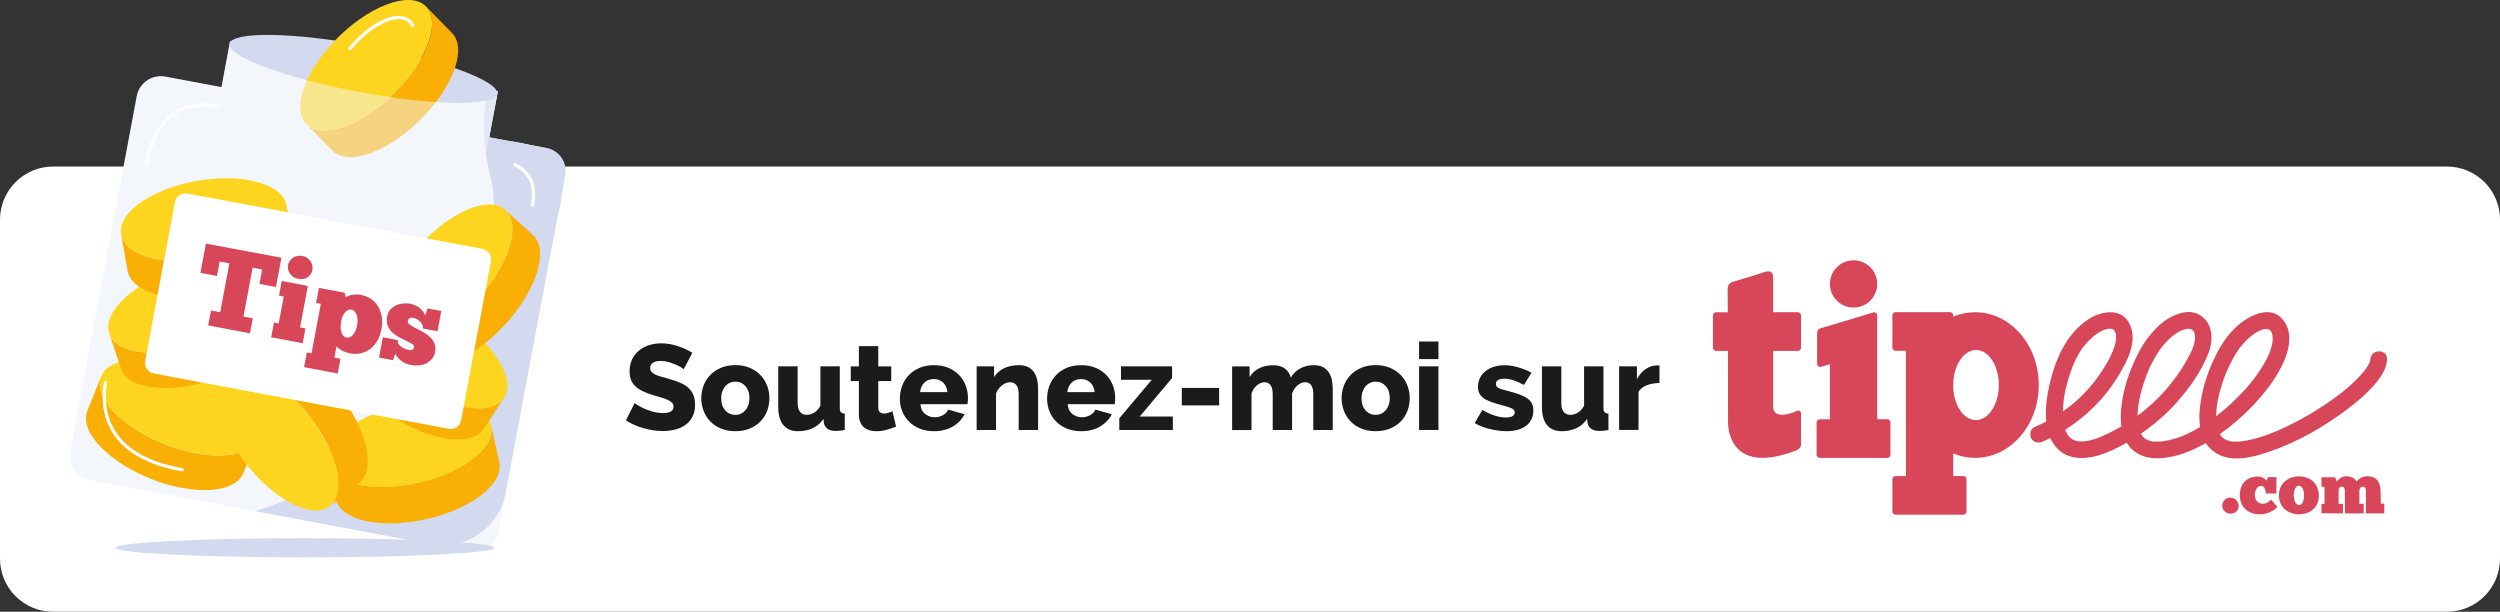 <?xml version="1.0" encoding="utf-8"?>
<!-- Generator: Adobe Illustrator 24.1.0, SVG Export Plug-In . SVG Version: 6.00 Build 0)  -->
<svg version="1.1" id="VECTO" xmlns="http://www.w3.org/2000/svg" xmlns:xlink="http://www.w3.org/1999/xlink" x="0px" y="0px"
	 viewBox="0 0 775 189.64" style="enable-background:new 0 0 775 189.64;" xml:space="preserve">
<rect x="0" y="0" width="775" height="189.64" fill="#333333" stroke="none"/>
<style type="text/css">
	.st0{fill:#FFFFFF;}
	.st1{fill:#1B1B1B;}
	.st2{fill:#D84759;}
	.st3{fill:#1C1C1C;}
	.st4{fill:#FDD51E;}
	.st5{fill:#F9AF03;}
	.st6{clip-path:url(#SVGID_2_);fill:#F9AF03;}
	.st7{clip-path:url(#SVGID_4_);fill:#F9AF03;}
	.st8{clip-path:url(#SVGID_6_);fill:#F9AF03;}
	.st9{clip-path:url(#SVGID_18_);fill:#F9AF03;}
	.st10{clip-path:url(#SVGID_20_);fill:#F9AF03;}
	.st11{clip-path:url(#SVGID_22_);fill:#F9AF03;}
	.st12{clip-path:url(#SVGID_24_);fill:#F9AF03;}
	.st13{clip-path:url(#SVGID_26_);fill:#F9AF03;}
	.st14{fill:none;stroke:#D3D9EE;stroke-width:2;stroke-miterlimit:10;}
	.st15{clip-path:url(#SVGID_28_);fill:#F9AF03;}
	.st16{clip-path:url(#SVGID_30_);fill:#F9AF03;}
	.st17{fill:#F3F7FB;}
	.st18{fill:#D3D9EE;}
	.st19{fill:none;stroke:#FFFFFF;stroke-linecap:round;stroke-linejoin:round;stroke-miterlimit:10;}
	.st20{fill:none;}
	.st21{opacity:0.5;}
	.st22{clip-path:url(#SVGID_32_);fill:#F9AF03;}
</style>
<g>
	<path class="st0" d="M758.53,189.64H16.47C7.37,189.64,0,182.27,0,173.17V68.1c0-9.09,7.37-16.47,16.47-16.47h742.07
		c9.09,0,16.47,7.37,16.47,16.47v105.07C775,182.27,767.63,189.64,758.53,189.64z"/>
	<g>
		<path class="st2" d="M585.07,129.96h-3.14V97.79c0-0.55-0.44-0.99-0.99-0.99l-16.64,5c-0.76,0.19-0.99,0.9-0.99,1.45v9.55
			c0,0.55,0.44,0.99,0.99,0.99l2.97-0.89v17.07h-3.14c-0.55,0-0.99,0.44-0.99,0.99v10c0,0.55,0.44,0.99,0.99,0.99h20.92
			c0.55,0,0.99-0.44,0.99-0.99v-10C586.06,130.4,585.61,129.96,585.07,129.96z"/>
		<path class="st2" d="M691.87,142.05c3.87,0.39,8.01-0.8,11.63-2.03c8.53-2.9,16.63-7.52,23.82-12.91c3.14-2.35,6.2-4.89,8.77-7.87
			c1.9-2.21,3.76-4.82,3.9-7.83c0.16-3.34-5.02-3.32-5.18,0c0,0.03,0,0.05,0,0.08c0,0.02-0.01,0.03-0.01,0.06
			c-0.05,0.26-0.13,0.51-0.22,0.75c-0.01,0.02-0.02,0.04-0.03,0.07c-0.04,0.08-0.07,0.16-0.11,0.24c-0.16,0.33-0.35,0.66-0.54,0.97
			c-0.18,0.3-0.38,0.58-0.57,0.87c-0.1,0.15-0.21,0.29-0.32,0.44c-0.02,0.02-0.04,0.05-0.07,0.08c-0.56,0.7-1.17,1.37-1.79,2.02
			c-3.04,3.19-6.13,5.53-9.63,7.93c-4.01,2.75-8.24,5.2-12.62,7.3c-3.74,1.8-7.69,3.36-12,4.26c-0.44,0.09-0.88,0.17-1.33,0.24
			c-0.04,0.01-0.21,0.03-0.33,0.05c-0.16,0.02-0.32,0.04-0.47,0.05c-0.89,0.09-1.79,0.12-2.68,0.06c-0.06,0-0.31-0.03-0.41-0.04
			c-0.13-0.02-0.26-0.05-0.38-0.08c-0.34-0.07-0.66-0.17-0.99-0.29c0.32,0.11-0.51-0.25-0.68-0.35c-0.07-0.04-0.13-0.08-0.2-0.13
			c0.05,0.03-0.31-0.24-0.4-0.32c-0.11-0.1-0.49-0.54-0.55-0.59c-0.11-0.16-0.22-0.32-0.32-0.49c3.62-2.53,6.97-5.47,10.02-8.64
			c3.52-3.66,6.79-7.78,9.09-12.33c2.25-4.43,3.95-10.55,0.28-14.72c-3.78-4.31-10.03-1.22-13.5,1.7
			c-3.47,2.92-5.96,6.89-7.84,10.97c-1.81,3.94-3.21,8.09-3.91,12.38c-0.44,2.71-0.71,5.66-0.26,8.44
			c-1.55,0.92-3.14,1.75-4.79,2.49c-1.86,0.83-4.28,1.54-6.49,1.89c0.14-0.03-0.52,0.06-0.52,0.06c-0.27,0.03-0.53,0.04-0.8,0.06
			c-0.51,0.03-1.01,0.03-1.52,0.01c-0.14-0.01-0.28-0.02-0.43-0.03c0.14,0.01-0.31-0.04-0.39-0.06c-0.39-0.07-0.78-0.19-1.15-0.32
			c0.24,0.08-0.55-0.27-0.71-0.36c-0.07-0.04-0.15-0.09-0.22-0.14c-0.07-0.05-0.2-0.14-0.25-0.19c-0.22-0.19-0.42-0.4-0.61-0.62
			c-0.05-0.06-0.1-0.13-0.13-0.17c-0.13-0.18-0.24-0.37-0.35-0.57c4.04-2.76,7.76-5.98,11.04-9.62c4.03-4.47,7.66-9.68,9.89-15.29
			c1.81-4.57,1.3-10.42-3.81-12.41c-2.29-0.89-4.88-0.16-7.01,0.76c-2.9,1.26-5.35,3.67-7.33,6.07c-2.57,3.12-4.36,6.79-5.86,10.53
			c-1.61,4.01-2.68,8.24-3.06,12.55c-0.15,1.65-0.15,3.42,0.09,5.14c-1.95,1.15-3.96,2.19-6.04,3.09c-0.13,0.05-0.67,0.28-0.84,0.34
			c-0.26,0.1-0.53,0.2-0.79,0.3c-0.23,0.08-0.47,0.17-0.7,0.24c-0.49,0.15-0.99,0.28-1.49,0.4c-0.23,0.05-0.47,0.1-0.71,0.14
			c-0.05,0.01-0.32,0.05-0.42,0.07c-0.79,0.09-1.58,0.1-2.37,0.03c-0.02,0-0.04-0.01-0.06-0.01c-0.17-0.03-0.34-0.07-0.51-0.11
			c-0.23-0.05-0.45-0.13-0.67-0.2c0.07,0.01-0.51-0.25-0.66-0.33c-0.13-0.08-0.25-0.16-0.38-0.24c-0.03-0.02-0.05-0.05-0.09-0.08
			c-0.23-0.2-0.44-0.43-0.65-0.66c-0.01-0.01-0.03-0.03-0.05-0.06c-0.07-0.1-0.14-0.19-0.2-0.29c-0.18-0.27-0.33-0.55-0.48-0.83
			c-0.03-0.06-0.05-0.11-0.08-0.17c-0.04-0.09-0.15-0.35-0.18-0.44c-0.02-0.05-0.03-0.1-0.05-0.15c6.67-4.19,12.32-9.86,16.46-16.66
			c2.83-4.64,6.19-10.97,3.39-16.36c-2.53-4.88-8.76-3.75-12.55-1.29c-7.01,4.56-10.51,12.77-12.24,20.64
			c-0.72,3.28-1.32,7.33-0.95,11.13c-1.19,0.64-2.42,1.19-3.66,1.73c-1.29,0.56-1.58,2.43-0.93,3.54c0.77,1.32,2.25,1.49,3.54,0.93
			c0.78-0.34,1.56-0.71,2.32-1.08c0.62,1.38,1.47,2.63,2.63,3.68c3.41,3.1,8.23,2.91,12.39,1.67c3-0.93,5.91-2.32,8.67-3.92
			c0.11,0.19,0.23,0.37,0.35,0.55c2.43,3.52,6.48,4.59,10.57,4.25c4.82-0.41,9.41-2.28,13.59-4.67
			C685.61,140.13,688.39,141.7,691.87,142.05z M639.77,123.84c0.03-0.18,0.05-0.35,0.08-0.53c0.07-0.44,0.15-0.87,0.23-1.3
			c0.18-0.95,0.39-1.88,0.63-2.82c0.45-1.76,1.01-3.49,1.65-5.18c0.13-0.33,0.26-0.66,0.4-0.99c0.01-0.01,0.31-0.71,0.38-0.84
			c0.34-0.75,0.72-1.48,1.12-2.2c0.33-0.6,0.69-1.19,1.08-1.76c0.1-0.15,0.21-0.31,0.32-0.46c-0.02,0.04,0.41-0.52,0.4-0.5
			c0.38-0.46,0.78-0.89,1.18-1.33c1.79-1.91,3.89-3.53,6.23-4.01c0.02,0,0.04-0.01,0.06-0.01c0.04,0,0.1,0,0.19-0.01
			c0.22-0.01,0.44-0.01,0.66,0c0,0,0,0,0.01,0c0.03,0.01,0.07,0.02,0.12,0.03c0.11,0.02,0.22,0.06,0.33,0.09
			c-0.16-0.05,0.21,0.11,0.31,0.16c0.02,0.01,0.03,0.02,0.04,0.03c0.01,0.01,0.02,0.02,0.03,0.03c0.05,0.04,0.18,0.19,0.24,0.26
			c0.06,0.09,0.11,0.17,0.16,0.26c0.01,0.04,0.14,0.32,0.17,0.39c0.07,0.22,0.12,0.44,0.16,0.66c0,0.02,0.01,0.04,0.01,0.05
			c0,0.04,0,0.11,0.01,0.22c0.02,0.26,0.01,0.52,0.01,0.78c-0.02,1.1-0.39,2.32-0.87,3.59c-1.11,2.97-2.96,5.82-4.77,8.41
			c-1.67,2.39-3.64,4.57-5.75,6.57c-1.58,1.5-3.29,2.86-5.08,4.1c0.02-1.14,0.11-2.27,0.24-3.4
			C639.74,124.1,639.76,123.96,639.77,123.84z M641.1,134.91C641.07,134.87,641.06,134.86,641.1,134.91L641.1,134.91z
			 M662.78,126.57c0.02-0.18,0.04-0.36,0.06-0.54c0,0.05,0.09-0.61,0.1-0.69c0.33-2.08,0.85-4.12,1.48-6.12
			c1.18-3.76,2.56-6.92,4.86-10.39c0.22-0.33,0.45-0.66,0.69-0.98c0.02-0.03,0.04-0.06,0.06-0.08c0.23-0.29,0.46-0.56,0.7-0.84
			c1.04-1.22,2.2-2.39,3.51-3.32c1-0.71,1.91-1.18,2.85-1.46c0.24-0.07,0.49-0.13,0.74-0.18c0.03-0.01,0.05-0.01,0.08-0.02
			c0.04,0,0.09,0,0.17-0.01c0.22-0.02,0.44-0.01,0.66,0c0.04,0,0.07,0,0.09,0c0.05,0.01,0.12,0.04,0.24,0.07
			c0.06,0.01,0.23,0.08,0.32,0.11c0.1,0.05,0.19,0.11,0.29,0.17c0.02,0.02,0.04,0.04,0.08,0.07c0.05,0.04,0.16,0.18,0.22,0.25
			c0.07,0.1,0.13,0.21,0.19,0.32c0.01,0.02,0.02,0.04,0.03,0.06c0.01,0.03,0.02,0.05,0.03,0.09c0.07,0.21,0.12,0.42,0.17,0.64
			c0.01,0.06,0.02,0.1,0.03,0.14c0.01,0.12,0.02,0.23,0.03,0.35c0.13,2.31-1.11,4.79-2.35,7.05c-3.84,7.02-9.2,12.97-15.45,17.61
			c0-0.29,0.01-0.59,0.03-0.88C662.7,127.5,662.74,127.03,662.78,126.57z M687.06,127.74c0.03-0.47,0.07-0.94,0.12-1.41
			c0-0.04,0.04-0.37,0.05-0.46c0.03-0.18,0.05-0.36,0.08-0.53c0.17-1.07,0.39-2.13,0.65-3.18c0.5-2.06,1.16-4.08,1.93-6.06
			c0.09-0.23,0.19-0.47,0.28-0.7c0.03-0.06,0.05-0.11,0.06-0.15c0.02-0.04,0.04-0.08,0.07-0.15c0.19-0.45,0.4-0.9,0.61-1.34
			c0.43-0.92,0.9-1.83,1.39-2.72c0.42-0.76,0.88-1.5,1.35-2.22c0.22-0.33,0.45-0.66,0.69-0.98c0.02-0.03,0.04-0.06,0.06-0.08
			c0.32-0.41,0.66-0.8,1-1.19c1.74-1.98,3.99-3.89,6.25-4.48c0.05-0.01,0.39-0.07,0.46-0.09c0.15-0.01,0.3-0.01,0.45-0.02
			c0.06,0,0.26,0.02,0.36,0.03c0.12,0.03,0.24,0.06,0.36,0.1c0.01,0,0.02,0.01,0.03,0.01c0.02,0.01,0.04,0.02,0.06,0.03
			c0.06,0.03,0.22,0.14,0.3,0.19c0.08,0.07,0.15,0.15,0.23,0.23c0,0.01,0.01,0.01,0.01,0.01c0.06,0.09,0.11,0.17,0.17,0.26
			c0.03,0.05,0.13,0.26,0.17,0.34c0.05,0.15,0.09,0.29,0.13,0.44c0.05,0.2,0.09,0.4,0.12,0.6c-0.07-0.35,0.01,0.37,0.02,0.42
			c0.06,1.29-0.16,2.19-0.56,3.53c-0.65,2.19-1.83,4.21-3.05,6.13c-2.77,4.36-6.35,8.21-10.25,11.71c-1.17,1.05-2.39,2.06-3.65,3.02
			C687.03,128.61,687.04,128.17,687.06,127.74z"/>
		<path class="st2" d="M574.61,95.35c4.05,0,7.33-3.28,7.33-7.33c0-4.05-3.28-7.33-7.33-7.33c-4.05,0-7.33,3.28-7.33,7.33
			C567.28,92.07,570.56,95.35,574.61,95.35z"/>
		<path class="st2" d="M557.33,96.79h-7.65c0-0.26,0-0.51,0-0.77V86.1c0,0,0.25-2.79-2.72-1.75c-2.97,1.03-9.8,3.02-9.8,3.02
			s-1.59,0.23-1.59,2.29c0,1.74,0.02,2.75,0.05,7.14H532c-0.55,0-0.99,0.44-0.99,0.99v10c0,0.55,0.44,0.99,0.99,0.99h3.67
			c0.01,5.32,0.02,12.36,0.02,21.79c0,0-0.89,17.66,21.41,8.96c0,0,1.12-0.61,1.21-1.58v-9.68c0,0,0.01-1.48-1.37-0.82
			c0,0-7.26,3.31-7.26-1.43c0-3.8,0-3.99,0-17.24h7.65c0.55,0,0.99-0.44,0.99-0.99v-10C558.32,97.24,557.88,96.79,557.33,96.79z"/>
		<path class="st2" d="M612.29,96.79c-2.39,0-4.68,0.49-6.8,1.38v-0.42c0-0.55-0.44-0.99-0.99-0.99h-16.87
			c-0.55,0-0.99,0.44-0.99,0.99v10c0,0.55,0.44,0.99,0.99,0.99h3.21v38.83h-3.21c-0.55,0-0.99,0.44-0.99,0.99v10
			c0,0.55,0.44,0.99,0.99,0.99h21c0.55,0,0.99-0.44,0.99-0.99v-10c0-0.55-0.44-0.99-0.99-0.99h-3.14v-7.01
			c2.12,0.89,4.41,1.38,6.8,1.38c10.9,0,19.73-10.11,19.73-22.57C632.02,106.9,623.19,96.79,612.29,96.79z M612.51,130.24
			c-3.91-0.02-7.05-4.9-7.02-10.9c0.03-6,3.21-10.85,7.12-10.84c3.91,0.02,7.05,4.9,7.02,10.9
			C619.61,125.4,616.42,130.25,612.51,130.24z"/>
		<path class="st2" d="M691.41,154.25c-1.64,0-2.53,1.41-2.53,2.56c0,1.19,1.05,2.42,2.53,2.42c1.68,0,2.58-1.08,2.58-2.42
			C693.99,155.66,693.05,154.25,691.41,154.25z"/>
		<path class="st2" d="M701.32,156.15c-1.43-0.02-2.31-1.19-2.31-2.64c0-1.46,0.65-2.87,1.97-2.87c1.03,0,1.37,1.28,1.41,2.35h3.3
			v-5.07h-2.65l-0.38,1.08c-0.38-0.45-1.28-1.28-2.8-1.28c-2.87,0-5.51,1.77-5.51,5.74c0,3.99,2.87,5.98,6.16,5.98
			c2.42,0,4.44-1.14,5.49-2.29l-1.97-2.29C703.29,155.68,702.51,156.18,701.32,156.15z"/>
		<path class="st2" d="M712.61,147.66c-3.09,0-6.12,2.08-6.14,5.83c-0.05,3.97,3.05,5.94,6.25,5.94c3.41,0,6.16-2.13,6.12-5.85
			C718.78,149.83,716.16,147.7,712.61,147.66z M712.73,156.56c-0.94,0-1.66-1.21-1.66-3.05c0-1.64,0.67-2.94,1.55-2.94
			c1.05,0.02,1.64,1.32,1.64,3C714.25,155.26,713.69,156.56,712.73,156.56z"/>
		<path class="st2" d="M738.01,153.01c0-2.73-0.56-5.38-4.19-5.38c-1.55,0-2.6,0.83-3.29,1.61c-0.36-0.54-1.08-1.61-3.34-1.61
			c-1.41,0-2.44,1.21-2.8,1.64l-0.49-1.32h-4.24v2.96h0.94v5.29h-0.94v2.94h6.66v-2.94h-1.34v-3.99c0-0.92,0.29-1.34,1.01-1.34
			c0.9,0,0.94,0.74,0.94,2.56v5.72h5.81v-3h-1.34v-3.63c0-0.96,0.22-1.64,1.19-1.64c1.05,0,0.85,1.7,0.85,2.78v5.49h5.69v-3.03h-1.1
			V153.01z"/>
	</g>
	<g>
		<path class="st1" d="M211.96,114.44c-0.1-0.1-0.38-0.29-0.83-0.56c-0.45-0.28-1.01-0.56-1.69-0.86c-0.68-0.3-1.42-0.56-2.22-0.79
			c-0.8-0.23-1.6-0.34-2.4-0.34c-1.05,0-1.86,0.19-2.42,0.56c-0.56,0.38-0.85,0.93-0.85,1.65c0,0.45,0.12,0.83,0.38,1.13
			c0.25,0.3,0.61,0.57,1.07,0.81c0.46,0.24,1.04,0.46,1.73,0.66c0.69,0.2,1.48,0.43,2.39,0.68c1.28,0.35,2.43,0.73,3.46,1.15
			c1.03,0.41,1.9,0.93,2.63,1.54c0.73,0.61,1.28,1.36,1.67,2.24c0.39,0.88,0.58,1.93,0.58,3.16c0,1.5-0.28,2.77-0.85,3.81
			c-0.56,1.04-1.31,1.88-2.23,2.52c-0.93,0.64-2,1.1-3.21,1.39s-2.46,0.43-3.74,0.43c-0.98,0-1.97-0.07-2.99-0.23
			s-2.01-0.37-2.99-0.66c-0.98-0.29-1.93-0.63-2.86-1.03c-0.93-0.4-1.78-0.86-2.55-1.39l2.7-5.37c0.12,0.13,0.46,0.36,1.01,0.71
			c0.55,0.35,1.23,0.7,2.03,1.05c0.8,0.35,1.7,0.66,2.7,0.94c1,0.28,2.02,0.41,3.04,0.41c2.18,0,3.27-0.66,3.27-1.99
			c0-0.5-0.16-0.91-0.49-1.24c-0.33-0.33-0.78-0.62-1.35-0.88c-0.58-0.26-1.25-0.51-2.03-0.73c-0.78-0.23-1.63-0.48-2.55-0.75
			c-1.23-0.38-2.29-0.78-3.19-1.22c-0.9-0.44-1.65-0.94-2.25-1.52c-0.6-0.58-1.05-1.24-1.33-1.99c-0.29-0.75-0.43-1.63-0.43-2.63
			c0-1.4,0.26-2.64,0.79-3.72c0.53-1.08,1.24-1.98,2.14-2.72c0.9-0.74,1.95-1.3,3.14-1.67c1.19-0.38,2.45-0.56,3.78-0.56
			c0.95,0,1.88,0.09,2.78,0.26c0.9,0.18,1.76,0.4,2.57,0.68c0.81,0.28,1.58,0.59,2.31,0.94c0.73,0.35,1.38,0.7,1.95,1.05
			L211.96,114.44z"/>
		<path class="st1" d="M227.96,133.67c-1.68,0-3.17-0.28-4.49-0.83c-1.31-0.55-2.42-1.3-3.32-2.24c-0.9-0.94-1.58-2.03-2.05-3.27
			c-0.46-1.24-0.7-2.54-0.7-3.89s0.23-2.65,0.7-3.89c0.46-1.24,1.15-2.33,2.05-3.27c0.9-0.94,2.01-1.69,3.32-2.25
			c1.31-0.56,2.81-0.85,4.49-0.85s3.17,0.28,4.47,0.85c1.3,0.56,2.4,1.31,3.31,2.25c0.9,0.94,1.59,2.03,2.07,3.27
			c0.48,1.24,0.71,2.54,0.71,3.89s-0.23,2.65-0.69,3.89c-0.46,1.24-1.15,2.33-2.05,3.27c-0.9,0.94-2.01,1.68-3.32,2.24
			C231.14,133.39,229.64,133.67,227.96,133.67z M223.57,123.45c0,1.55,0.41,2.8,1.24,3.74c0.83,0.94,1.88,1.41,3.16,1.41
			c0.63,0,1.2-0.12,1.73-0.38c0.53-0.25,0.98-0.6,1.37-1.05c0.39-0.45,0.69-1,0.92-1.63c0.23-0.64,0.34-1.33,0.34-2.08
			c0-1.55-0.41-2.8-1.24-3.74c-0.83-0.94-1.87-1.41-3.12-1.41c-0.63,0-1.21,0.13-1.75,0.38c-0.54,0.25-1,0.6-1.39,1.05
			c-0.39,0.45-0.69,1-0.92,1.63C223.68,122.01,223.57,122.7,223.57,123.45z"/>
		<path class="st1" d="M247.42,133.67c-2,0-3.53-0.63-4.58-1.9c-1.05-1.26-1.58-3.12-1.58-5.58v-12.62h6.01v11.31
			c0,1.2,0.24,2.12,0.71,2.76c0.48,0.64,1.15,0.96,2.03,0.96c0.8,0,1.58-0.21,2.33-0.64c0.75-0.43,1.41-1.16,1.99-2.22v-12.17h6.01
			v12.96c0,0.6,0.11,1.02,0.34,1.26c0.23,0.24,0.63,0.38,1.2,0.43v5.07c-0.63,0.12-1.17,0.21-1.63,0.24
			c-0.46,0.04-0.87,0.06-1.22,0.06c-2.1-0.02-3.32-0.86-3.64-2.52l-0.11-1.2c-0.9,1.3-2.02,2.26-3.36,2.87
			C250.57,133.36,249.08,133.67,247.42,133.67z"/>
		<path class="st1" d="M277.78,132.24c-0.83,0.35-1.77,0.68-2.82,0.98c-1.05,0.3-2.13,0.45-3.23,0.45c-0.75,0-1.46-0.09-2.12-0.28
			c-0.66-0.19-1.25-0.49-1.75-0.9c-0.5-0.41-0.9-0.96-1.18-1.63c-0.29-0.68-0.43-1.49-0.43-2.44v-10.29h-2.52v-4.55h2.52v-6.27h6.01
			v6.27h4.02v4.55h-4.02v8.23c0,0.65,0.17,1.12,0.51,1.41c0.34,0.29,0.76,0.43,1.26,0.43c0.43,0,0.88-0.08,1.35-0.23
			c0.48-0.15,0.9-0.31,1.28-0.49L277.78,132.24z"/>
		<path class="st1" d="M289.54,133.67c-1.65,0-3.14-0.27-4.45-0.81c-1.31-0.54-2.43-1.27-3.34-2.2c-0.91-0.93-1.61-2-2.08-3.21
			c-0.48-1.21-0.71-2.48-0.71-3.81c0-1.43,0.24-2.77,0.71-4.04c0.48-1.26,1.16-2.37,2.07-3.32c0.9-0.95,2.01-1.7,3.32-2.25
			c1.31-0.55,2.81-0.83,4.49-0.83c1.68,0,3.17,0.28,4.47,0.83c1.3,0.55,2.4,1.3,3.31,2.24c0.9,0.94,1.58,2.02,2.05,3.25
			c0.46,1.23,0.69,2.52,0.69,3.87c0,0.35-0.01,0.69-0.04,1.03c-0.02,0.34-0.06,0.63-0.11,0.88h-14.58c0.1,1.33,0.58,2.34,1.45,3.02
			c0.86,0.69,1.85,1.03,2.95,1.03c0.88,0,1.72-0.21,2.54-0.64c0.81-0.43,1.36-1,1.63-1.73l5.11,1.43c-0.78,1.55-1.98,2.82-3.61,3.79
			S291.81,133.67,289.54,133.67z M293.71,121.57c-0.13-1.25-0.58-2.24-1.35-2.97c-0.78-0.73-1.74-1.09-2.89-1.09
			c-1.18,0-2.15,0.37-2.91,1.11c-0.76,0.74-1.21,1.72-1.33,2.95H293.71z"/>
		<path class="st1" d="M321.8,133.29h-6.01v-11.08c0-1.3-0.24-2.25-0.73-2.84c-0.49-0.59-1.13-0.88-1.93-0.88
			c-0.43,0-0.86,0.09-1.3,0.26c-0.44,0.18-0.85,0.42-1.24,0.73c-0.39,0.31-0.75,0.68-1.07,1.11c-0.33,0.43-0.58,0.89-0.75,1.39
			v11.31h-6.01v-19.72h5.41v3.31c0.73-1.18,1.75-2.08,3.08-2.72c1.33-0.64,2.85-0.96,4.58-0.96c1.28,0,2.31,0.23,3.1,0.7
			c0.79,0.46,1.4,1.06,1.82,1.8c0.43,0.74,0.71,1.55,0.85,2.42c0.14,0.88,0.21,1.73,0.21,2.55V133.29z"/>
		<path class="st1" d="M335.18,133.67c-1.65,0-3.14-0.27-4.45-0.81c-1.31-0.54-2.43-1.27-3.34-2.2c-0.91-0.93-1.61-2-2.08-3.21
			c-0.48-1.21-0.71-2.48-0.71-3.81c0-1.43,0.24-2.77,0.71-4.04c0.48-1.26,1.16-2.37,2.07-3.32c0.9-0.95,2.01-1.7,3.32-2.25
			c1.31-0.55,2.81-0.83,4.49-0.83c1.68,0,3.17,0.28,4.47,0.83c1.3,0.55,2.4,1.3,3.31,2.24c0.9,0.94,1.58,2.02,2.05,3.25
			c0.46,1.23,0.69,2.52,0.69,3.87c0,0.35-0.01,0.69-0.04,1.03c-0.02,0.34-0.06,0.63-0.11,0.88h-14.58c0.1,1.33,0.58,2.34,1.45,3.02
			c0.86,0.69,1.85,1.03,2.95,1.03c0.88,0,1.72-0.21,2.54-0.64c0.81-0.43,1.36-1,1.63-1.73l5.11,1.43c-0.78,1.55-1.98,2.82-3.61,3.79
			S337.46,133.67,335.18,133.67z M339.35,121.57c-0.13-1.25-0.58-2.24-1.35-2.97c-0.78-0.73-1.74-1.09-2.89-1.09
			c-1.18,0-2.15,0.37-2.91,1.11c-0.76,0.74-1.21,1.72-1.33,2.95H339.35z"/>
		<path class="st1" d="M346.97,129.69l10.07-11.95h-9.54v-4.17h15.85v3.61l-10.03,11.95h10.26v4.17h-16.6V129.69z"/>
		<path class="st1" d="M366.36,125.67v-5.41h11.57v5.41H366.36z"/>
		<path class="st1" d="M413.13,133.29h-6.01v-11.08c0-1.3-0.23-2.25-0.69-2.84c-0.46-0.59-1.08-0.88-1.86-0.88
			c-0.8,0-1.58,0.33-2.35,0.98c-0.76,0.65-1.32,1.49-1.67,2.52v11.31h-6.01v-11.08c0-1.3-0.23-2.25-0.69-2.84
			c-0.46-0.59-1.08-0.88-1.86-0.88c-0.8,0-1.58,0.32-2.35,0.96c-0.76,0.64-1.32,1.48-1.67,2.54v11.31h-6.01v-19.72h5.41v3.31
			c0.73-1.2,1.72-2.12,2.97-2.74c1.25-0.63,2.71-0.94,4.36-0.94c0.8,0,1.51,0.1,2.14,0.3c0.63,0.2,1.16,0.48,1.6,0.83
			c0.44,0.35,0.8,0.76,1.09,1.22c0.29,0.46,0.49,0.96,0.62,1.48c0.73-1.23,1.7-2.17,2.93-2.84c1.23-0.66,2.63-1,4.21-1
			c1.25,0,2.26,0.23,3.02,0.7c0.76,0.46,1.36,1.06,1.78,1.8c0.43,0.74,0.71,1.55,0.85,2.42c0.14,0.88,0.21,1.73,0.21,2.55V133.29z"
			/>
		<path class="st1" d="M426.46,133.67c-1.68,0-3.17-0.28-4.49-0.83c-1.31-0.55-2.42-1.3-3.32-2.24c-0.9-0.94-1.58-2.03-2.05-3.27
			c-0.46-1.24-0.7-2.54-0.7-3.89s0.23-2.65,0.7-3.89c0.46-1.24,1.15-2.33,2.05-3.27c0.9-0.94,2.01-1.69,3.32-2.25
			c1.31-0.56,2.81-0.85,4.49-0.85s3.17,0.28,4.47,0.85c1.3,0.56,2.4,1.31,3.31,2.25c0.9,0.94,1.59,2.03,2.07,3.27
			c0.48,1.24,0.71,2.54,0.71,3.89s-0.23,2.65-0.69,3.89c-0.46,1.24-1.15,2.33-2.05,3.27c-0.9,0.94-2.01,1.68-3.32,2.24
			C429.64,133.39,428.14,133.67,426.46,133.67z M422.07,123.45c0,1.55,0.41,2.8,1.24,3.74c0.83,0.94,1.88,1.41,3.16,1.41
			c0.63,0,1.2-0.12,1.73-0.38c0.53-0.25,0.98-0.6,1.37-1.05c0.39-0.45,0.69-1,0.92-1.63c0.23-0.64,0.34-1.33,0.34-2.08
			c0-1.55-0.41-2.8-1.24-3.74c-0.83-0.94-1.87-1.41-3.12-1.41c-0.63,0-1.21,0.13-1.75,0.38c-0.54,0.25-1,0.6-1.39,1.05
			c-0.39,0.45-0.69,1-0.92,1.63C422.18,122.01,422.07,122.7,422.07,123.45z"/>
		<path class="st1" d="M439.91,111.32v-5.45h6.01v5.45H439.91z M439.91,133.29v-19.72h6.01v19.72H439.91z"/>
		<path class="st1" d="M467,133.67c-0.83,0-1.68-0.06-2.57-0.19c-0.89-0.13-1.77-0.29-2.65-0.51c-0.88-0.21-1.72-0.48-2.52-0.79
			c-0.8-0.31-1.5-0.66-2.1-1.03l2.37-4.06c1.3,0.75,2.57,1.33,3.79,1.73c1.23,0.4,2.4,0.6,3.53,0.6c0.88,0,1.55-0.14,2.01-0.41
			c0.46-0.27,0.7-0.68,0.7-1.2s-0.31-0.93-0.94-1.22c-0.63-0.29-1.7-0.63-3.23-1.03c-1.33-0.35-2.45-0.7-3.38-1.05
			c-0.93-0.35-1.67-0.74-2.24-1.18c-0.56-0.44-0.97-0.93-1.22-1.48c-0.25-0.55-0.38-1.2-0.38-1.95c0-1,0.21-1.92,0.62-2.74
			c0.41-0.83,0.98-1.53,1.71-2.1c0.73-0.58,1.58-1.03,2.57-1.35c0.99-0.33,2.07-0.49,3.25-0.49c1.38,0,2.79,0.21,4.23,0.62
			c1.44,0.41,2.85,0.98,4.23,1.71l-2.37,3.79c-1.23-0.68-2.32-1.17-3.29-1.48c-0.96-0.31-1.9-0.47-2.8-0.47
			c-0.75,0-1.37,0.13-1.86,0.39c-0.49,0.26-0.73,0.68-0.73,1.26c0,0.28,0.06,0.51,0.19,0.7c0.12,0.19,0.33,0.36,0.62,0.53
			c0.29,0.16,0.67,0.31,1.15,0.45c0.48,0.14,1.06,0.29,1.77,0.47c1.45,0.38,2.68,0.75,3.68,1.13c1,0.38,1.81,0.8,2.44,1.26
			c0.62,0.46,1.08,1,1.35,1.6s0.41,1.31,0.41,2.14c0,0.98-0.2,1.86-0.58,2.65c-0.39,0.79-0.95,1.46-1.67,2.01
			c-0.73,0.55-1.6,0.98-2.63,1.28C469.42,133.52,468.27,133.67,467,133.67z"/>
		<path class="st1" d="M484.16,133.67c-2,0-3.53-0.63-4.58-1.9c-1.05-1.26-1.58-3.12-1.58-5.58v-12.62h6.01v11.31
			c0,1.2,0.24,2.12,0.71,2.76s1.15,0.96,2.03,0.96c0.8,0,1.58-0.21,2.33-0.64c0.75-0.43,1.42-1.16,1.99-2.22v-12.17h6.01v12.96
			c0,0.6,0.11,1.02,0.34,1.26c0.23,0.24,0.63,0.38,1.2,0.43v5.07c-0.63,0.12-1.17,0.21-1.63,0.24c-0.46,0.04-0.87,0.06-1.22,0.06
			c-2.1-0.02-3.32-0.86-3.64-2.52l-0.11-1.2c-0.9,1.3-2.02,2.26-3.36,2.87C487.31,133.36,485.82,133.67,484.16,133.67z"/>
		<path class="st1" d="M514.44,118.72c-1.45,0.03-2.76,0.26-3.93,0.71c-1.16,0.45-2.02,1.13-2.57,2.03v11.83h-6.01v-19.72h5.52v3.98
			c0.7-1.33,1.58-2.36,2.65-3.1s2.2-1.13,3.4-1.18c0.5,0,0.81,0.01,0.94,0.04V118.72z"/>
	</g>
	<g>
		<path class="st17" d="M145.57,170.92L27.82,148.83c-4.14-0.78-6.87-4.76-6.09-8.91L42.38,29.83c0.78-4.14,4.76-6.87,8.91-6.09
			l117.76,22.09c4.14,0.78,6.87,4.76,6.09,8.91l-20.65,110.09C153.7,168.97,149.71,171.69,145.57,170.92z"/>
		<path class="st17" d="M137.05,70.93L72,58.73c-4.95-0.93-9.65,1.97-8.72-2.98l8.06-42.99l82.99,15.57l-8.06,42.99
			C145.34,76.26,142,71.86,137.05,70.93z"/>
		
			<ellipse transform="matrix(0.184 -0.983 0.983 0.184 70.883 128.184)" class="st18" cx="112.67" cy="21.38" rx="7.25" ry="42.22"/>
		<path class="st18" d="M157.04,43.58l-5.38-1.01l2.67-14.24l-3.11-0.58c-1.42,6.65-1.97,15.71,0.77,26.79
			c8.25,33.33-28.29,91.38-72.93,103.91l54.51,10.23c10.77,2.02,21.14-5.07,23.16-15.84l16.15-86.09
			C177.78,48.52,170.41,45.41,157.04,43.58z"/>
		<g>
			<path class="st5" d="M132.03,160.97c0.13-0.03,0.26-0.07,0.39-0.1c1.11-0.26,2.21-0.53,3.29-0.85c0.06-0.02,0.12-0.04,0.18-0.06
				c1.03-0.31,2.04-0.66,3.03-1.02c0.24-0.09,0.48-0.18,0.72-0.27c1.02-0.39,2.02-0.81,2.98-1.26c0.13-0.06,0.25-0.13,0.39-0.19
				c0.86-0.41,1.68-0.85,2.47-1.3c0.12-0.07,0.26-0.13,0.38-0.2c0.11-0.07,0.21-0.14,0.32-0.2c0.28-0.17,0.54-0.34,0.81-0.51
				c0.33-0.21,0.66-0.42,0.97-0.64c0.26-0.18,0.51-0.36,0.76-0.55c0.17-0.12,0.35-0.24,0.51-0.37c0.25-0.19,0.49-0.39,0.73-0.59
				c0.51-0.43,0.98-0.86,1.41-1.29c0.02-0.02,0.04-0.03,0.05-0.05c0.05-0.05,0.09-0.11,0.14-0.16c0.45-0.46,0.85-0.93,1.21-1.39
				c0.06-0.07,0.14-0.15,0.19-0.22c0.05-0.07,0.08-0.14,0.14-0.22c0.34-0.47,0.63-0.94,0.87-1.4c0.02-0.04,0.06-0.09,0.08-0.13
				c0.01-0.02,0.01-0.03,0.02-0.05c0.03-0.06,0.05-0.13,0.08-0.19c0.14-0.3,0.27-0.6,0.37-0.9c0.04-0.12,0.07-0.23,0.11-0.34
				c0.03-0.12,0.08-0.24,0.11-0.36c0.03-0.11,0.03-0.22,0.05-0.33c0.03-0.17,0.06-0.33,0.08-0.5c0.02-0.21,0.03-0.41,0.04-0.62
				c0-0.16,0.01-0.32,0-0.48c0-0.06,0-0.13,0-0.2c-0.02-0.25-0.06-0.49-0.12-0.73l-2.53-11.27c0.07,0.3,0.1,0.62,0.12,0.93
				c0.01,0.16,0.01,0.32,0,0.48c0,0.21-0.01,0.41-0.04,0.62c-0.02,0.17-0.05,0.33-0.08,0.5c-0.04,0.23-0.1,0.46-0.16,0.69
				c-0.03,0.11-0.07,0.23-0.11,0.34c-0.1,0.3-0.23,0.6-0.37,0.91c-0.03,0.06-0.05,0.13-0.08,0.19c-0.03,0.06-0.07,0.12-0.11,0.18
				c-0.24,0.46-0.54,0.93-0.87,1.4c-0.1,0.14-0.21,0.29-0.32,0.43c-0.36,0.46-0.76,0.93-1.21,1.39c-0.07,0.07-0.12,0.14-0.19,0.21
				c-0.43,0.43-0.9,0.86-1.41,1.29c-0.39,0.33-0.81,0.64-1.24,0.95c-0.25,0.19-0.5,0.37-0.76,0.55c-0.31,0.22-0.64,0.43-0.97,0.64
				c-0.27,0.17-0.54,0.35-0.82,0.51c-0.23,0.14-0.47,0.27-0.7,0.4c-0.8,0.46-1.62,0.89-2.48,1.31c-0.13,0.06-0.25,0.13-0.38,0.19
				c-0.96,0.45-1.96,0.87-2.98,1.26c-0.24,0.09-0.48,0.18-0.72,0.27c-0.99,0.37-2,0.71-3.03,1.02c-0.06,0.02-0.12,0.04-0.18,0.06
				c-1.08,0.32-2.18,0.6-3.29,0.85c-0.25,0.06-0.49,0.11-0.74,0.16c-1.25,0.27-2.51,0.5-3.76,0.68c-0.23,0.03-0.46,0.06-0.68,0.09
				c-0.89,0.12-1.79,0.21-2.67,0.28c-0.24,0.02-0.48,0.04-0.72,0.06c-0.98,0.06-1.95,0.1-2.91,0.1c-0.17,0-0.34-0.01-0.51-0.01
				c-0.77-0.01-1.53-0.04-2.28-0.09c-0.28-0.02-0.55-0.04-0.83-0.07c-0.76-0.07-1.5-0.16-2.23-0.28c-0.27-0.04-0.54-0.07-0.8-0.12
				c-0.67-0.13-1.3-0.28-1.91-0.44c-0.17-0.04-0.33-0.09-0.49-0.14c-0.43-0.12-0.84-0.26-1.24-0.4c-0.19-0.07-0.39-0.13-0.57-0.21
				c-0.44-0.17-0.86-0.36-1.25-0.56c-0.09-0.04-0.19-0.08-0.27-0.13c-0.47-0.25-0.9-0.51-1.3-0.78c-0.11-0.08-0.21-0.16-0.32-0.24
				c-0.28-0.2-0.54-0.41-0.78-0.63c-0.12-0.11-0.23-0.22-0.34-0.33c-0.2-0.2-0.38-0.41-0.55-0.63c-0.09-0.12-0.19-0.24-0.27-0.36
				c-0.16-0.23-0.29-0.47-0.42-0.71c-0.06-0.11-0.12-0.22-0.17-0.33c-0.16-0.36-0.29-0.72-0.37-1.09l2.53,11.27
				c0.08,0.37,0.21,0.74,0.37,1.09c0.05,0.11,0.12,0.22,0.17,0.33c0.12,0.24,0.26,0.48,0.42,0.71c0.08,0.12,0.18,0.24,0.27,0.36
				c0.17,0.22,0.35,0.42,0.56,0.63c0.11,0.11,0.22,0.22,0.33,0.33c0.24,0.22,0.5,0.43,0.78,0.63c0.11,0.08,0.2,0.16,0.31,0.24
				c0.4,0.27,0.83,0.54,1.3,0.78c0.09,0.05,0.19,0.08,0.28,0.13c0.39,0.2,0.81,0.38,1.25,0.56c0.18,0.07,0.38,0.14,0.57,0.21
				c0.23,0.08,0.45,0.17,0.7,0.25c0.17,0.05,0.36,0.1,0.53,0.15c0.16,0.05,0.33,0.09,0.49,0.14c0.61,0.16,1.23,0.31,1.9,0.44
				c0.12,0.02,0.24,0.05,0.37,0.07c0.14,0.02,0.29,0.03,0.43,0.05c0.73,0.12,1.48,0.21,2.24,0.28c0.14,0.01,0.28,0.04,0.42,0.05
				c0.13,0.01,0.27,0.01,0.4,0.02c0.75,0.05,1.51,0.08,2.29,0.09c0.13,0,0.26,0.02,0.4,0.02c0.03,0,0.07,0,0.11,0
				c0.96,0,1.93-0.04,2.91-0.1c0.08-0.01,0.16,0,0.24-0.01c0.16-0.01,0.32-0.04,0.47-0.05c0.89-0.07,1.78-0.16,2.67-0.28
				c0.16-0.02,0.31-0.03,0.47-0.05c0.07-0.01,0.14-0.03,0.22-0.04c1.26-0.18,2.51-0.41,3.76-0.68
				C131.8,161.01,131.92,161,132.03,160.97z"/>
			<path class="st4" d="M142.03,125.03c11.35,2.13,13.77,9.54,5.41,16.55c-8.35,7-24.34,10.95-35.68,8.82
				c-11.35-2.13-13.77-9.54-5.42-16.55C114.7,126.84,130.68,122.9,142.03,125.03z"/>
		</g>
		<g>
			<path class="st5" d="M46.66,148.4c0.13,0.05,0.25,0.09,0.38,0.14c1.06,0.41,2.12,0.8,3.2,1.15c0.06,0.02,0.12,0.03,0.18,0.05
				c1.03,0.32,2.05,0.61,3.08,0.86c0.25,0.06,0.5,0.13,0.75,0.18c1.06,0.25,2.12,0.47,3.17,0.64c0.14,0.02,0.28,0.04,0.43,0.06
				c0.94,0.14,1.86,0.25,2.78,0.32c0.14,0.01,0.29,0.04,0.43,0.05c0.13,0.01,0.25,0.01,0.38,0.01c0.32,0.02,0.64,0.03,0.96,0.04
				c0.39,0.01,0.78,0.02,1.16,0.02c0.32,0,0.63-0.01,0.94-0.02c0.21-0.01,0.42,0,0.63-0.02c0.31-0.02,0.63-0.04,0.93-0.07
				c0.67-0.07,1.3-0.16,1.9-0.27c0.02,0,0.05-0.01,0.07-0.01c0.07-0.01,0.13-0.04,0.21-0.05c0.63-0.13,1.22-0.29,1.78-0.47
				c0.09-0.03,0.19-0.04,0.28-0.07c0.09-0.03,0.15-0.07,0.23-0.1c0.54-0.2,1.05-0.42,1.51-0.66c0.04-0.02,0.1-0.04,0.14-0.06
				c0.02-0.01,0.03-0.02,0.04-0.03c0.06-0.04,0.12-0.08,0.18-0.11c0.29-0.17,0.56-0.35,0.81-0.54c0.1-0.07,0.19-0.15,0.28-0.22
				c0.1-0.08,0.2-0.15,0.29-0.23c0.09-0.08,0.15-0.17,0.23-0.25c0.12-0.12,0.24-0.24,0.35-0.37c0.14-0.16,0.26-0.32,0.38-0.49
				c0.09-0.13,0.19-0.26,0.27-0.4c0.03-0.06,0.08-0.11,0.11-0.16c0.12-0.22,0.23-0.44,0.32-0.67l4.26-10.73
				c-0.12,0.29-0.27,0.57-0.43,0.84c-0.08,0.14-0.17,0.27-0.27,0.4c-0.12,0.17-0.24,0.33-0.38,0.49c-0.11,0.13-0.23,0.25-0.35,0.37
				c-0.17,0.16-0.34,0.33-0.53,0.48c-0.09,0.08-0.18,0.15-0.28,0.22c-0.25,0.19-0.53,0.37-0.82,0.54c-0.06,0.04-0.11,0.07-0.18,0.11
				c-0.06,0.03-0.13,0.06-0.19,0.09c-0.46,0.25-0.97,0.46-1.51,0.66c-0.17,0.06-0.34,0.12-0.51,0.17c-0.56,0.18-1.15,0.34-1.78,0.47
				c-0.1,0.02-0.18,0.05-0.28,0.06c-0.6,0.11-1.23,0.21-1.9,0.27c-0.51,0.05-1.03,0.07-1.56,0.09c-0.31,0.01-0.62,0.02-0.94,0.02
				c-0.38,0-0.77-0.01-1.16-0.02c-0.32-0.01-0.64-0.02-0.96-0.04c-0.27-0.02-0.54-0.04-0.8-0.06c-0.92-0.07-1.84-0.18-2.79-0.32
				c-0.14-0.02-0.28-0.04-0.42-0.06c-1.05-0.17-2.11-0.39-3.17-0.64c-0.25-0.06-0.5-0.12-0.75-0.18c-1.03-0.26-2.05-0.54-3.08-0.86
				c-0.06-0.02-0.12-0.03-0.18-0.05c-1.07-0.34-2.14-0.73-3.2-1.15c-0.23-0.09-0.47-0.19-0.7-0.28c-1.18-0.48-2.35-1-3.49-1.56
				c-0.21-0.1-0.41-0.21-0.61-0.31c-0.8-0.41-1.59-0.83-2.37-1.28c-0.21-0.12-0.42-0.24-0.63-0.36c-0.85-0.5-1.67-1.02-2.46-1.56
				c-0.14-0.1-0.27-0.2-0.41-0.3c-0.63-0.44-1.24-0.9-1.83-1.36c-0.22-0.17-0.43-0.35-0.64-0.52c-0.59-0.49-1.15-0.98-1.68-1.49
				c-0.2-0.19-0.41-0.37-0.6-0.55c-0.48-0.48-0.92-0.96-1.33-1.44c-0.11-0.13-0.22-0.26-0.33-0.39c-0.29-0.35-0.55-0.69-0.79-1.03
				c-0.12-0.16-0.24-0.33-0.35-0.49c-0.27-0.39-0.5-0.78-0.72-1.17c-0.05-0.09-0.11-0.17-0.15-0.26c-0.25-0.47-0.46-0.93-0.63-1.38
				c-0.05-0.13-0.08-0.25-0.13-0.38c-0.11-0.32-0.21-0.64-0.29-0.96c-0.04-0.16-0.06-0.31-0.09-0.46c-0.05-0.28-0.08-0.56-0.1-0.83
				c-0.01-0.15-0.02-0.3-0.02-0.45c0-0.28,0.02-0.55,0.05-0.82c0.02-0.12,0.02-0.25,0.04-0.37c0.07-0.38,0.17-0.76,0.31-1.11
				l-4.26,10.73c-0.14,0.36-0.24,0.73-0.31,1.11c-0.02,0.12-0.03,0.25-0.04,0.37c-0.03,0.27-0.05,0.54-0.05,0.82
				c0,0.15,0.01,0.3,0.02,0.45c0.02,0.27,0.05,0.55,0.1,0.83c0.03,0.15,0.05,0.31,0.09,0.46c0.07,0.32,0.17,0.64,0.29,0.96
				c0.04,0.13,0.08,0.25,0.12,0.37c0.18,0.45,0.38,0.91,0.63,1.38c0.05,0.09,0.11,0.18,0.16,0.26c0.22,0.38,0.45,0.77,0.72,1.16
				c0.11,0.16,0.24,0.33,0.36,0.49c0.15,0.2,0.27,0.4,0.43,0.6c0.11,0.14,0.24,0.28,0.36,0.42c0.11,0.13,0.22,0.26,0.33,0.39
				c0.41,0.48,0.84,0.95,1.32,1.43c0.09,0.09,0.18,0.17,0.27,0.26c0.1,0.1,0.22,0.19,0.32,0.29c0.54,0.51,1.1,1.01,1.69,1.49
				c0.11,0.09,0.21,0.19,0.32,0.28c0.1,0.08,0.22,0.16,0.32,0.24c0.59,0.47,1.2,0.92,1.84,1.37c0.11,0.08,0.21,0.16,0.32,0.24
				c0.03,0.02,0.06,0.04,0.09,0.06c0.79,0.54,1.62,1.06,2.46,1.56c0.07,0.04,0.14,0.09,0.21,0.13c0.14,0.08,0.28,0.15,0.42,0.23
				c0.77,0.44,1.56,0.87,2.37,1.28c0.14,0.07,0.27,0.15,0.41,0.22c0.07,0.03,0.13,0.06,0.2,0.09c1.14,0.56,2.31,1.08,3.49,1.56
				C46.45,148.3,46.55,148.36,46.66,148.4z"/>
			<path class="st4" d="M75.18,124.35c8.17,8.16,5.99,15.65-4.87,16.72c-10.85,1.07-26.27-4.68-34.44-12.84
				c-8.17-8.16-5.99-15.65,4.85-16.72C51.59,110.44,67.01,116.19,75.18,124.35z"/>
		</g>
		<g>
			<path class="st5" d="M104.89,121.77c-0.08-0.11-0.18-0.2-0.26-0.31c-0.71-0.89-1.44-1.76-2.19-2.59
				c-0.04-0.05-0.09-0.09-0.13-0.14c-0.73-0.79-1.47-1.55-2.23-2.29c-0.19-0.18-0.37-0.36-0.56-0.54c-0.8-0.75-1.6-1.47-2.42-2.14
				c-0.11-0.09-0.23-0.17-0.34-0.26c-0.74-0.59-1.49-1.15-2.24-1.67c-0.12-0.08-0.23-0.18-0.35-0.26c-0.11-0.07-0.22-0.13-0.32-0.2
				c-0.27-0.18-0.54-0.34-0.81-0.51c-0.33-0.21-0.67-0.41-1-0.6c-0.27-0.16-0.55-0.3-0.82-0.45c-0.18-0.1-0.37-0.21-0.55-0.3
				c-0.28-0.14-0.56-0.28-0.85-0.4c-0.61-0.28-1.2-0.51-1.78-0.72c-0.02-0.01-0.04-0.02-0.07-0.03c-0.07-0.02-0.13-0.03-0.21-0.06
				c-0.61-0.21-1.2-0.36-1.78-0.49c-0.09-0.02-0.19-0.06-0.28-0.08c-0.09-0.02-0.17-0.01-0.25-0.03c-0.57-0.1-1.12-0.16-1.64-0.18
				c-0.05,0-0.11-0.02-0.16-0.02c-0.02,0-0.03,0-0.05,0c-0.07,0-0.14,0.01-0.21,0.01c-0.34,0-0.66,0.02-0.97,0.06
				c-0.12,0.01-0.24,0.03-0.36,0.05c-0.12,0.02-0.25,0.03-0.37,0.06c-0.11,0.02-0.21,0.07-0.32,0.1c-0.17,0.04-0.33,0.09-0.49,0.14
				c-0.2,0.07-0.39,0.15-0.57,0.23c-0.15,0.07-0.29,0.13-0.43,0.21c-0.06,0.03-0.12,0.05-0.18,0.09c-0.21,0.13-0.42,0.27-0.61,0.42
				l-9.06,7.16c0.24-0.19,0.51-0.36,0.79-0.51c0.14-0.08,0.28-0.14,0.43-0.21c0.19-0.09,0.38-0.17,0.58-0.24
				c0.16-0.05,0.32-0.1,0.49-0.14c0.23-0.06,0.46-0.11,0.7-0.15c0.12-0.02,0.23-0.04,0.36-0.05c0.31-0.04,0.64-0.06,0.98-0.06
				c0.07,0,0.14-0.01,0.21-0.01c0.07,0,0.14,0.01,0.21,0.02c0.52,0.02,1.07,0.08,1.64,0.18c0.17,0.03,0.35,0.07,0.53,0.1
				c0.57,0.12,1.16,0.28,1.78,0.49c0.09,0.03,0.18,0.05,0.27,0.08c0.58,0.2,1.17,0.44,1.78,0.72c0.46,0.21,0.93,0.46,1.39,0.7
				c0.28,0.15,0.55,0.29,0.83,0.45c0.33,0.19,0.66,0.39,1,0.59c0.27,0.17,0.54,0.34,0.82,0.51c0.22,0.15,0.44,0.3,0.66,0.46
				c0.76,0.52,1.51,1.08,2.25,1.67c0.11,0.09,0.22,0.17,0.33,0.26c0.82,0.67,1.63,1.39,2.43,2.14c0.19,0.18,0.37,0.36,0.56,0.54
				c0.76,0.74,1.51,1.5,2.23,2.29c0.04,0.05,0.09,0.09,0.13,0.14c0.76,0.84,1.48,1.71,2.19,2.59c0.16,0.2,0.31,0.39,0.47,0.59
				c0.78,1.01,1.54,2.04,2.25,3.1c0.13,0.19,0.25,0.39,0.38,0.58c0.49,0.76,0.96,1.52,1.41,2.29c0.12,0.21,0.25,0.41,0.36,0.62
				c0.48,0.86,0.93,1.72,1.35,2.58c0.07,0.15,0.14,0.31,0.21,0.46c0.33,0.7,0.63,1.4,0.91,2.1c0.1,0.26,0.2,0.52,0.29,0.77
				c0.27,0.71,0.5,1.42,0.71,2.13c0.08,0.26,0.17,0.52,0.24,0.78c0.18,0.66,0.31,1.29,0.43,1.91c0.03,0.17,0.06,0.33,0.09,0.5
				c0.07,0.44,0.13,0.87,0.17,1.29c0.02,0.2,0.05,0.41,0.06,0.6c0.03,0.47,0.04,0.93,0.04,1.37c0,0.1,0.01,0.21,0,0.3
				c-0.02,0.53-0.07,1.03-0.14,1.51c-0.02,0.14-0.06,0.26-0.08,0.39c-0.07,0.34-0.14,0.66-0.23,0.97c-0.05,0.15-0.1,0.3-0.16,0.45
				c-0.1,0.27-0.21,0.53-0.33,0.77c-0.07,0.14-0.14,0.27-0.21,0.4c-0.14,0.24-0.29,0.47-0.46,0.68c-0.08,0.1-0.14,0.21-0.23,0.3
				c-0.25,0.3-0.52,0.57-0.83,0.81l9.06-7.16c0.3-0.24,0.57-0.51,0.83-0.81c0.08-0.09,0.15-0.2,0.22-0.3
				c0.16-0.22,0.32-0.44,0.46-0.69c0.07-0.13,0.14-0.26,0.21-0.4c0.12-0.25,0.23-0.5,0.33-0.77c0.05-0.15,0.11-0.29,0.15-0.44
				c0.09-0.31,0.17-0.64,0.23-0.98c0.03-0.13,0.06-0.25,0.08-0.39c0.07-0.48,0.12-0.98,0.14-1.51c0-0.1,0-0.21,0-0.31
				c0.01-0.44,0-0.89-0.04-1.37c-0.01-0.2-0.04-0.4-0.06-0.61c-0.03-0.25-0.04-0.48-0.07-0.74c-0.03-0.18-0.07-0.36-0.1-0.55
				c-0.03-0.17-0.06-0.34-0.09-0.51c-0.12-0.62-0.25-1.25-0.43-1.91c-0.03-0.12-0.07-0.24-0.1-0.36c-0.04-0.14-0.1-0.27-0.14-0.41
				c-0.21-0.71-0.45-1.42-0.72-2.14c-0.05-0.14-0.08-0.27-0.14-0.41c-0.05-0.12-0.11-0.24-0.16-0.36c-0.28-0.7-0.58-1.4-0.91-2.1
				c-0.06-0.12-0.1-0.24-0.16-0.37c-0.01-0.03-0.03-0.06-0.05-0.09c-0.42-0.86-0.87-1.73-1.35-2.58c-0.04-0.07-0.07-0.15-0.11-0.22
				c-0.08-0.14-0.17-0.27-0.25-0.41c-0.45-0.77-0.92-1.53-1.41-2.29c-0.09-0.13-0.16-0.27-0.25-0.4c-0.04-0.06-0.09-0.12-0.13-0.18
				c-0.71-1.06-1.46-2.09-2.25-3.1C105.02,121.96,104.96,121.86,104.89,121.77z"/>
			<path class="st4" d="M68.16,128.31c-2.99-11.15,2.64-16.55,12.58-12.04c9.93,4.5,20.4,17.2,23.39,28.35
				c2.99,11.15-2.64,16.55-12.57,12.04C81.62,152.16,71.15,139.46,68.16,128.31z"/>
		</g>
		<g>
			<path class="st5" d="M66.05,117.67c0.13-0.04,0.25-0.1,0.38-0.14c1.07-0.37,2.14-0.76,3.18-1.19c0.06-0.02,0.11-0.05,0.17-0.08
				c0.99-0.42,1.96-0.86,2.91-1.33c0.23-0.11,0.46-0.23,0.69-0.34c0.97-0.5,1.92-1.02,2.83-1.56c0.12-0.07,0.24-0.15,0.36-0.23
				c0.81-0.5,1.58-1.02,2.33-1.55c0.11-0.08,0.25-0.16,0.36-0.24c0.1-0.08,0.2-0.16,0.3-0.24c0.26-0.19,0.51-0.39,0.76-0.59
				c0.31-0.24,0.61-0.49,0.9-0.74c0.24-0.21,0.47-0.41,0.7-0.62c0.15-0.14,0.32-0.28,0.47-0.42c0.23-0.22,0.45-0.44,0.66-0.66
				c0.47-0.48,0.89-0.96,1.27-1.43c0.01-0.02,0.03-0.04,0.05-0.05c0.05-0.06,0.08-0.12,0.12-0.17c0.4-0.51,0.75-1.01,1.06-1.51
				c0.05-0.08,0.12-0.16,0.17-0.24c0.05-0.08,0.07-0.15,0.11-0.23c0.29-0.5,0.53-1,0.72-1.48c0.02-0.05,0.05-0.1,0.07-0.14
				c0.01-0.02,0.01-0.03,0.02-0.05c0.03-0.07,0.04-0.13,0.06-0.2c0.11-0.32,0.2-0.63,0.27-0.94c0.03-0.12,0.05-0.24,0.07-0.35
				c0.02-0.12,0.06-0.25,0.07-0.37c0.02-0.11,0.01-0.22,0.02-0.34c0.01-0.17,0.03-0.34,0.03-0.51c0-0.21-0.01-0.42-0.03-0.62
				c-0.01-0.16-0.03-0.32-0.05-0.48c-0.01-0.06-0.01-0.13-0.02-0.2c-0.05-0.24-0.11-0.48-0.19-0.72l-3.69-10.94
				c0.1,0.3,0.16,0.6,0.21,0.91c0.03,0.16,0.04,0.32,0.05,0.48c0.02,0.2,0.03,0.41,0.03,0.62c0,0.17-0.01,0.34-0.03,0.51
				c-0.02,0.23-0.05,0.47-0.09,0.71c-0.02,0.12-0.04,0.23-0.07,0.35c-0.07,0.31-0.16,0.62-0.27,0.94c-0.02,0.07-0.04,0.13-0.06,0.2
				c-0.02,0.06-0.06,0.13-0.09,0.19c-0.19,0.48-0.44,0.98-0.72,1.48c-0.09,0.15-0.18,0.31-0.28,0.46c-0.31,0.5-0.66,1-1.06,1.51
				c-0.06,0.08-0.11,0.15-0.17,0.23c-0.39,0.47-0.81,0.95-1.27,1.43c-0.35,0.37-0.74,0.72-1.13,1.08c-0.23,0.21-0.46,0.42-0.7,0.63
				c-0.29,0.25-0.59,0.49-0.9,0.74c-0.25,0.2-0.5,0.4-0.76,0.59c-0.21,0.16-0.44,0.31-0.65,0.47c-0.75,0.54-1.52,1.06-2.33,1.56
				c-0.12,0.07-0.23,0.15-0.36,0.23c-0.91,0.55-1.86,1.07-2.83,1.56c-0.23,0.12-0.46,0.23-0.69,0.34c-0.95,0.47-1.92,0.92-2.91,1.33
				c-0.06,0.02-0.11,0.05-0.17,0.08c-1.04,0.43-2.11,0.82-3.18,1.19c-0.24,0.08-0.48,0.16-0.72,0.24c-1.21,0.4-2.44,0.76-3.67,1.07
				c-0.22,0.06-0.45,0.11-0.67,0.16c-0.88,0.21-1.75,0.4-2.63,0.56c-0.24,0.04-0.47,0.09-0.71,0.13c-0.97,0.16-1.93,0.3-2.89,0.4
				c-0.17,0.02-0.34,0.02-0.51,0.04c-0.77,0.07-1.53,0.12-2.28,0.15c-0.28,0.01-0.55,0.01-0.83,0.02c-0.76,0.01-1.51-0.01-2.25-0.05
				c-0.27-0.01-0.55-0.02-0.81-0.04c-0.68-0.06-1.32-0.14-1.94-0.24c-0.17-0.03-0.33-0.06-0.5-0.09c-0.44-0.08-0.86-0.17-1.27-0.27
				c-0.2-0.05-0.4-0.09-0.59-0.15c-0.46-0.13-0.89-0.27-1.3-0.43c-0.09-0.03-0.2-0.06-0.29-0.1c-0.49-0.2-0.95-0.41-1.38-0.64
				c-0.12-0.07-0.23-0.14-0.34-0.21c-0.29-0.17-0.58-0.36-0.84-0.55c-0.13-0.1-0.25-0.2-0.37-0.3c-0.22-0.18-0.43-0.37-0.62-0.57
				c-0.11-0.11-0.21-0.22-0.31-0.33c-0.18-0.21-0.34-0.43-0.49-0.66c-0.07-0.1-0.15-0.21-0.21-0.31c-0.19-0.34-0.36-0.69-0.48-1.05
				l3.69,10.94c0.12,0.36,0.29,0.71,0.48,1.05c0.06,0.11,0.14,0.21,0.21,0.31c0.15,0.23,0.31,0.45,0.49,0.66
				c0.1,0.11,0.2,0.22,0.31,0.33c0.19,0.2,0.4,0.39,0.62,0.57c0.12,0.1,0.24,0.2,0.37,0.29c0.26,0.19,0.55,0.37,0.84,0.55
				c0.11,0.07,0.22,0.14,0.34,0.21c0.43,0.23,0.88,0.45,1.38,0.64c0.09,0.04,0.19,0.06,0.29,0.1c0.41,0.15,0.84,0.3,1.3,0.42
				c0.19,0.05,0.39,0.1,0.59,0.15c0.24,0.06,0.47,0.13,0.72,0.18c0.18,0.04,0.37,0.06,0.55,0.09c0.17,0.03,0.33,0.06,0.51,0.09
				c0.62,0.1,1.26,0.18,1.94,0.24c0.12,0.01,0.25,0.02,0.37,0.03c0.14,0.01,0.29,0,0.43,0.01c0.74,0.04,1.49,0.06,2.26,0.05
				c0.15,0,0.28,0.01,0.43,0.01c0.13,0,0.27-0.02,0.4-0.03c0.75-0.03,1.51-0.08,2.29-0.15c0.13-0.01,0.26-0.01,0.4-0.03
				c0.03,0,0.07-0.01,0.1-0.01c0.95-0.1,1.92-0.24,2.89-0.4c0.08-0.01,0.16-0.02,0.24-0.03c0.15-0.03,0.31-0.07,0.47-0.1
				c0.88-0.16,1.75-0.35,2.63-0.56c0.15-0.04,0.31-0.06,0.46-0.1c0.07-0.02,0.14-0.04,0.21-0.06c1.23-0.31,2.46-0.67,3.67-1.07
				C65.82,117.73,65.93,117.7,66.05,117.67z"/>
			<path class="st4" d="M72.26,80.88c11.51,0.94,14.69,8.06,7.1,15.9c-7.58,7.83-23.07,13.42-34.57,12.47
				c-11.51-0.94-14.69-8.06-7.11-15.89C45.27,85.52,60.75,79.94,72.26,80.88z"/>
		</g>
		<g>
			<path class="st5" d="M121.38,128.9c0.11,0.07,0.23,0.14,0.34,0.21c0.95,0.62,1.92,1.21,2.9,1.77c0.06,0.03,0.11,0.06,0.17,0.09
				c0.94,0.53,1.89,1.01,2.84,1.47c0.23,0.11,0.46,0.22,0.7,0.33c0.99,0.46,1.98,0.89,2.97,1.26c0.14,0.05,0.27,0.09,0.41,0.14
				c0.89,0.33,1.78,0.62,2.66,0.87c0.14,0.04,0.27,0.1,0.41,0.13c0.12,0.03,0.25,0.06,0.37,0.09c0.31,0.08,0.62,0.16,0.93,0.23
				c0.38,0.09,0.76,0.18,1.14,0.25c0.31,0.06,0.62,0.11,0.92,0.16c0.2,0.03,0.41,0.08,0.62,0.11c0.31,0.04,0.62,0.08,0.93,0.12
				c0.67,0.07,1.3,0.11,1.91,0.12c0.02,0,0.05,0,0.07,0c0.08,0,0.14-0.01,0.21-0.01c0.65,0,1.26-0.03,1.84-0.1
				c0.09-0.01,0.2,0,0.29-0.02c0.09-0.01,0.16-0.04,0.25-0.05c0.57-0.08,1.11-0.2,1.61-0.34c0.05-0.01,0.11-0.02,0.15-0.03
				c0.02-0.01,0.03-0.01,0.05-0.02c0.07-0.02,0.13-0.05,0.2-0.07c0.32-0.11,0.62-0.23,0.91-0.36c0.11-0.05,0.22-0.11,0.32-0.16
				c0.11-0.06,0.23-0.11,0.33-0.17c0.1-0.06,0.18-0.13,0.28-0.19c0.14-0.09,0.28-0.19,0.42-0.29c0.17-0.13,0.32-0.26,0.47-0.4
				c0.12-0.11,0.24-0.22,0.34-0.34c0.04-0.05,0.1-0.09,0.14-0.14c0.16-0.19,0.31-0.39,0.45-0.59l6.34-9.65
				c-0.17,0.26-0.38,0.5-0.59,0.73c-0.11,0.12-0.22,0.23-0.34,0.34c-0.15,0.14-0.31,0.28-0.47,0.41c-0.13,0.1-0.27,0.2-0.41,0.29
				c-0.2,0.13-0.4,0.25-0.61,0.36c-0.11,0.06-0.21,0.11-0.32,0.16c-0.29,0.13-0.59,0.26-0.91,0.36c-0.07,0.02-0.13,0.05-0.19,0.07
				c-0.06,0.02-0.14,0.03-0.2,0.05c-0.5,0.15-1.04,0.26-1.61,0.34c-0.17,0.03-0.35,0.05-0.53,0.07c-0.58,0.06-1.19,0.1-1.84,0.1
				c-0.1,0-0.18,0.01-0.28,0.01c-0.61-0.01-1.25-0.05-1.91-0.12c-0.51-0.05-1.03-0.14-1.54-0.23c-0.31-0.05-0.61-0.1-0.93-0.17
				c-0.37-0.07-0.75-0.16-1.13-0.25c-0.31-0.07-0.62-0.15-0.94-0.23c-0.26-0.07-0.52-0.15-0.77-0.22c-0.88-0.26-1.77-0.55-2.66-0.88
				c-0.13-0.05-0.26-0.09-0.4-0.14c-0.99-0.38-1.99-0.81-2.98-1.26c-0.23-0.11-0.47-0.22-0.7-0.33c-0.95-0.46-1.9-0.94-2.84-1.47
				c-0.06-0.03-0.11-0.06-0.17-0.09c-0.98-0.55-1.95-1.15-2.9-1.77c-0.21-0.14-0.42-0.28-0.63-0.42c-1.06-0.71-2.1-1.45-3.11-2.23
				c-0.18-0.14-0.36-0.29-0.54-0.43c-0.71-0.56-1.39-1.14-2.06-1.73c-0.18-0.16-0.36-0.32-0.54-0.48c-0.73-0.66-1.43-1.34-2.1-2.03
				c-0.12-0.12-0.23-0.25-0.34-0.37c-0.53-0.56-1.04-1.13-1.52-1.7c-0.18-0.21-0.35-0.43-0.52-0.64c-0.48-0.59-0.93-1.19-1.35-1.8
				c-0.15-0.22-0.32-0.44-0.47-0.66c-0.38-0.57-0.7-1.13-1.01-1.68c-0.08-0.15-0.16-0.3-0.24-0.45c-0.21-0.4-0.4-0.79-0.57-1.17
				c-0.08-0.18-0.17-0.37-0.25-0.55c-0.18-0.44-0.33-0.87-0.47-1.29c-0.03-0.09-0.07-0.19-0.1-0.29c-0.15-0.51-0.26-1-0.34-1.48
				c-0.02-0.14-0.03-0.26-0.05-0.4c-0.04-0.34-0.08-0.67-0.09-1c0-0.16,0-0.32,0.01-0.47c0.01-0.29,0.03-0.56,0.07-0.83
				c0.02-0.15,0.04-0.3,0.07-0.45c0.06-0.27,0.13-0.54,0.22-0.79c0.04-0.12,0.07-0.24,0.12-0.36c0.15-0.36,0.32-0.71,0.53-1.03
				l-6.34,9.65c-0.21,0.32-0.38,0.67-0.53,1.03c-0.05,0.11-0.08,0.24-0.12,0.36c-0.09,0.26-0.16,0.52-0.22,0.8
				c-0.03,0.15-0.05,0.3-0.07,0.45c-0.04,0.27-0.06,0.55-0.07,0.84c0,0.16-0.01,0.31-0.01,0.47c0.01,0.32,0.04,0.66,0.09,1
				c0.02,0.13,0.02,0.26,0.05,0.39c0.08,0.48,0.19,0.97,0.34,1.48c0.03,0.09,0.07,0.19,0.1,0.29c0.13,0.42,0.29,0.85,0.47,1.28
				c0.08,0.18,0.17,0.37,0.25,0.56c0.1,0.23,0.19,0.45,0.3,0.68c0.08,0.16,0.18,0.33,0.26,0.49c0.08,0.15,0.16,0.3,0.24,0.45
				c0.31,0.55,0.63,1.1,1.01,1.67c0.07,0.1,0.14,0.21,0.21,0.31c0.08,0.12,0.18,0.23,0.26,0.35c0.42,0.61,0.87,1.21,1.35,1.8
				c0.09,0.11,0.16,0.23,0.26,0.34c0.08,0.1,0.18,0.2,0.26,0.3c0.49,0.58,0.99,1.15,1.52,1.71c0.09,0.1,0.17,0.2,0.27,0.3
				c0.02,0.02,0.05,0.05,0.08,0.07c0.67,0.69,1.37,1.36,2.1,2.03c0.06,0.06,0.11,0.11,0.18,0.17c0.12,0.11,0.25,0.2,0.37,0.31
				c0.67,0.59,1.35,1.17,2.06,1.73c0.12,0.1,0.24,0.2,0.36,0.3c0.06,0.04,0.12,0.08,0.18,0.13c1,0.78,2.04,1.52,3.11,2.23
				C121.19,128.76,121.28,128.84,121.38,128.9z"/>
			<path class="st4" d="M154.17,111.1c6.35,9.64,2.71,16.54-8.14,15.4c-10.84-1.14-24.79-9.88-31.14-19.52
				c-6.35-9.64-2.71-16.54,8.13-15.4C133.87,92.72,147.81,101.46,154.17,111.1z"/>
		</g>
		<g>
			<path class="st5" d="M156.75,100.42c0.09-0.1,0.17-0.21,0.26-0.31c0.76-0.85,1.5-1.71,2.2-2.59c0.04-0.05,0.07-0.1,0.11-0.15
				c0.66-0.85,1.29-1.71,1.89-2.58c0.15-0.21,0.29-0.42,0.44-0.64c0.61-0.91,1.18-1.82,1.71-2.74c0.07-0.13,0.13-0.25,0.2-0.38
				c0.46-0.83,0.89-1.66,1.28-2.49c0.06-0.13,0.14-0.26,0.2-0.38c0.05-0.12,0.1-0.23,0.15-0.35c0.13-0.3,0.25-0.59,0.37-0.88
				c0.15-0.36,0.29-0.72,0.42-1.08c0.11-0.3,0.21-0.59,0.31-0.89c0.07-0.2,0.14-0.4,0.2-0.59c0.09-0.3,0.18-0.6,0.26-0.9
				c0.17-0.65,0.31-1.27,0.41-1.87c0-0.02,0.01-0.05,0.02-0.07c0.01-0.07,0.01-0.14,0.02-0.21c0.1-0.64,0.16-1.25,0.19-1.83
				c0-0.09,0.03-0.2,0.03-0.29c0-0.09-0.01-0.17-0.01-0.25c0-0.58-0.02-1.13-0.09-1.65c-0.01-0.05,0-0.11-0.01-0.16
				c0-0.02-0.01-0.03-0.01-0.05c-0.01-0.07-0.03-0.14-0.04-0.21c-0.06-0.33-0.13-0.65-0.22-0.95c-0.03-0.12-0.07-0.23-0.11-0.34
				c-0.04-0.12-0.07-0.24-0.12-0.36c-0.04-0.11-0.1-0.2-0.15-0.3c-0.07-0.16-0.14-0.31-0.22-0.46c-0.1-0.18-0.21-0.36-0.33-0.53
				c-0.09-0.13-0.18-0.27-0.28-0.39c-0.04-0.05-0.07-0.11-0.11-0.16c-0.16-0.19-0.33-0.37-0.52-0.53l-8.55-7.76
				c0.23,0.21,0.44,0.45,0.63,0.69c0.1,0.12,0.19,0.26,0.28,0.39c0.12,0.17,0.23,0.34,0.33,0.53c0.08,0.15,0.15,0.3,0.22,0.45
				c0.1,0.21,0.19,0.43,0.26,0.66c0.04,0.11,0.08,0.23,0.11,0.34c0.09,0.3,0.16,0.62,0.22,0.95c0.01,0.07,0.03,0.13,0.04,0.2
				c0.01,0.07,0.01,0.14,0.02,0.21c0.07,0.52,0.09,1.07,0.09,1.65c0,0.18-0.01,0.36-0.02,0.54c-0.03,0.59-0.09,1.19-0.19,1.83
				c-0.02,0.1-0.02,0.18-0.04,0.28c-0.11,0.6-0.24,1.23-0.41,1.87c-0.13,0.49-0.3,0.99-0.46,1.49c-0.1,0.3-0.2,0.59-0.31,0.89
				c-0.13,0.36-0.28,0.72-0.42,1.08c-0.12,0.3-0.24,0.59-0.37,0.89c-0.11,0.24-0.23,0.49-0.34,0.73c-0.39,0.83-0.82,1.66-1.28,2.5
				c-0.07,0.12-0.13,0.25-0.2,0.37c-0.53,0.92-1.1,1.84-1.71,2.74c-0.14,0.21-0.29,0.43-0.44,0.64c-0.6,0.87-1.23,1.73-1.89,2.58
				c-0.04,0.05-0.07,0.1-0.11,0.15c-0.7,0.88-1.44,1.74-2.2,2.59c-0.17,0.19-0.34,0.37-0.51,0.56c-0.87,0.94-1.76,1.85-2.69,2.72
				c-0.17,0.16-0.34,0.31-0.51,0.47c-0.66,0.61-1.34,1.2-2.03,1.77c-0.19,0.15-0.37,0.31-0.55,0.46c-0.77,0.62-1.54,1.2-2.33,1.76
				c-0.14,0.1-0.28,0.19-0.42,0.28c-0.64,0.44-1.28,0.85-1.92,1.24c-0.24,0.14-0.48,0.28-0.72,0.42c-0.66,0.38-1.32,0.73-1.98,1.05
				c-0.24,0.12-0.49,0.25-0.73,0.36c-0.62,0.28-1.22,0.52-1.81,0.74c-0.16,0.06-0.32,0.11-0.48,0.17c-0.42,0.15-0.84,0.27-1.24,0.38
				c-0.19,0.05-0.39,0.11-0.58,0.16c-0.46,0.11-0.91,0.2-1.34,0.26c-0.1,0.02-0.2,0.04-0.3,0.05c-0.53,0.07-1.03,0.1-1.51,0.11
				c-0.14,0-0.26-0.01-0.4-0.02c-0.34-0.01-0.68-0.03-1-0.07c-0.16-0.02-0.31-0.05-0.47-0.08c-0.28-0.05-0.55-0.12-0.81-0.2
				c-0.15-0.04-0.29-0.09-0.43-0.14c-0.26-0.1-0.51-0.21-0.75-0.34c-0.11-0.06-0.23-0.11-0.33-0.17c-0.33-0.2-0.65-0.42-0.93-0.68
				l8.55,7.76c0.28,0.26,0.6,0.48,0.93,0.68c0.11,0.06,0.22,0.11,0.33,0.17c0.24,0.13,0.49,0.24,0.75,0.34
				c0.14,0.05,0.28,0.1,0.43,0.14c0.26,0.08,0.53,0.14,0.82,0.2c0.15,0.03,0.3,0.06,0.46,0.08c0.32,0.04,0.66,0.06,1,0.07
				c0.13,0,0.26,0.02,0.39,0.02c0.49-0.01,0.99-0.04,1.52-0.11c0.1-0.01,0.2-0.04,0.3-0.05c0.44-0.07,0.88-0.15,1.34-0.26
				c0.19-0.05,0.39-0.11,0.59-0.16c0.24-0.07,0.47-0.12,0.71-0.19c0.17-0.05,0.35-0.12,0.52-0.18c0.16-0.06,0.32-0.11,0.48-0.17
				c0.59-0.22,1.19-0.45,1.81-0.74c0.11-0.05,0.23-0.1,0.34-0.16c0.13-0.06,0.26-0.14,0.38-0.2c0.67-0.32,1.33-0.68,1.99-1.06
				c0.13-0.07,0.25-0.13,0.38-0.2c0.11-0.07,0.22-0.15,0.33-0.21c0.65-0.39,1.29-0.8,1.92-1.24c0.11-0.08,0.22-0.14,0.34-0.22
				c0.03-0.02,0.06-0.04,0.08-0.06c0.78-0.55,1.56-1.14,2.33-1.76c0.06-0.05,0.13-0.1,0.2-0.15c0.12-0.1,0.24-0.21,0.36-0.31
				c0.69-0.57,1.36-1.16,2.03-1.77c0.12-0.11,0.24-0.2,0.35-0.31c0.05-0.05,0.1-0.11,0.15-0.16c0.92-0.87,1.82-1.78,2.69-2.72
				C156.58,100.58,156.67,100.51,156.75,100.42z"/>
			<path class="st4" d="M144.26,65.26c10.51-4.78,16.76-0.11,13.94,10.43c-2.81,10.53-13.61,22.95-24.12,27.73
				c-10.51,4.78-16.76,0.11-13.95-10.42C122.95,82.46,133.75,70.04,144.26,65.26z"/>
		</g>
		<g>
			<path class="st5" d="M67.23,91.62c0.13-0.02,0.26-0.06,0.39-0.08c1.12-0.2,2.23-0.43,3.32-0.7c0.06-0.02,0.12-0.03,0.18-0.05
				c1.04-0.26,2.07-0.56,3.08-0.88c0.25-0.08,0.49-0.15,0.74-0.24c1.04-0.34,2.05-0.71,3.03-1.12c0.13-0.06,0.26-0.12,0.39-0.17
				c0.87-0.37,1.72-0.77,2.53-1.18c0.13-0.06,0.27-0.12,0.39-0.18c0.11-0.06,0.22-0.13,0.33-0.19c0.28-0.15,0.56-0.31,0.84-0.47
				c0.34-0.2,0.67-0.39,1-0.6c0.27-0.17,0.53-0.34,0.79-0.51c0.17-0.12,0.36-0.22,0.52-0.34c0.26-0.18,0.51-0.37,0.76-0.55
				c0.53-0.41,1.02-0.81,1.47-1.23c0.02-0.02,0.04-0.03,0.05-0.05c0.06-0.05,0.09-0.1,0.15-0.15c0.47-0.44,0.89-0.89,1.27-1.33
				c0.06-0.07,0.14-0.14,0.2-0.21c0.06-0.07,0.09-0.14,0.15-0.21c0.36-0.45,0.68-0.9,0.94-1.35c0.03-0.04,0.07-0.09,0.09-0.13
				c0.01-0.02,0.01-0.03,0.02-0.04c0.04-0.06,0.06-0.13,0.09-0.19c0.16-0.3,0.29-0.59,0.41-0.88c0.05-0.11,0.08-0.23,0.12-0.34
				c0.04-0.12,0.09-0.24,0.13-0.35c0.03-0.11,0.04-0.22,0.07-0.33c0.04-0.17,0.08-0.33,0.1-0.5c0.03-0.21,0.05-0.41,0.07-0.62
				c0.01-0.16,0.02-0.32,0.02-0.48c0-0.07,0.01-0.13,0.01-0.2c-0.01-0.25-0.04-0.5-0.08-0.74l-1.99-11.38
				c0.05,0.31,0.07,0.62,0.07,0.94c0,0.16-0.01,0.32-0.02,0.48c-0.01,0.2-0.03,0.41-0.07,0.62c-0.03,0.16-0.06,0.33-0.1,0.5
				c-0.05,0.23-0.12,0.45-0.2,0.68c-0.04,0.11-0.08,0.23-0.12,0.34c-0.12,0.29-0.26,0.59-0.41,0.89c-0.03,0.06-0.06,0.12-0.09,0.18
				c-0.03,0.06-0.08,0.12-0.11,0.18c-0.26,0.45-0.58,0.9-0.94,1.35c-0.11,0.14-0.22,0.28-0.34,0.42c-0.38,0.45-0.8,0.89-1.27,1.33
				c-0.07,0.07-0.13,0.13-0.2,0.2c-0.45,0.41-0.94,0.82-1.47,1.23c-0.41,0.31-0.84,0.6-1.28,0.89c-0.26,0.17-0.52,0.35-0.79,0.51
				c-0.32,0.2-0.66,0.4-1,0.59c-0.28,0.16-0.55,0.32-0.84,0.47c-0.23,0.13-0.48,0.24-0.72,0.37c-0.82,0.42-1.67,0.81-2.54,1.18
				c-0.13,0.06-0.25,0.12-0.39,0.17c-0.98,0.4-2,0.77-3.04,1.12c-0.24,0.08-0.49,0.16-0.74,0.24c-1.01,0.32-2.03,0.62-3.08,0.88
				c-0.06,0.02-0.12,0.03-0.18,0.05c-1.09,0.27-2.21,0.49-3.32,0.7c-0.25,0.04-0.5,0.09-0.74,0.13c-1.26,0.21-2.53,0.38-3.79,0.5
				c-0.23,0.02-0.46,0.04-0.69,0.06c-0.9,0.07-1.79,0.13-2.68,0.15c-0.24,0.01-0.48,0.02-0.72,0.02c-0.98,0.02-1.96,0.01-2.92-0.04
				c-0.17-0.01-0.34-0.03-0.51-0.04c-0.77-0.05-1.53-0.11-2.28-0.2c-0.28-0.03-0.55-0.07-0.82-0.11c-0.75-0.11-1.49-0.23-2.21-0.39
				c-0.26-0.06-0.54-0.1-0.8-0.16c-0.66-0.16-1.28-0.34-1.88-0.53c-0.16-0.05-0.32-0.11-0.48-0.16c-0.42-0.15-0.83-0.3-1.22-0.46
				c-0.19-0.08-0.38-0.15-0.56-0.23c-0.43-0.2-0.84-0.4-1.22-0.62c-0.09-0.05-0.18-0.09-0.27-0.14c-0.46-0.27-0.88-0.55-1.26-0.84
				c-0.11-0.08-0.2-0.17-0.31-0.26c-0.27-0.22-0.52-0.44-0.75-0.67c-0.11-0.11-0.22-0.23-0.32-0.35c-0.19-0.21-0.36-0.43-0.52-0.65
				c-0.09-0.12-0.18-0.25-0.25-0.38c-0.15-0.24-0.27-0.48-0.38-0.73c-0.05-0.11-0.11-0.23-0.16-0.34c-0.14-0.36-0.25-0.73-0.32-1.11
				L39.57,84c0.07,0.38,0.18,0.75,0.32,1.11c0.04,0.12,0.11,0.23,0.16,0.34c0.11,0.25,0.24,0.49,0.39,0.73
				c0.08,0.13,0.17,0.25,0.25,0.37c0.16,0.22,0.33,0.44,0.52,0.66c0.1,0.12,0.2,0.23,0.32,0.35c0.23,0.23,0.48,0.45,0.75,0.67
				c0.1,0.08,0.19,0.17,0.3,0.25c0.39,0.29,0.81,0.58,1.26,0.84c0.08,0.05,0.18,0.09,0.27,0.14c0.38,0.21,0.79,0.42,1.22,0.62
				c0.18,0.08,0.37,0.16,0.56,0.23c0.23,0.09,0.44,0.2,0.68,0.29c0.17,0.06,0.35,0.12,0.53,0.18c0.16,0.06,0.32,0.11,0.49,0.16
				c0.6,0.19,1.22,0.37,1.88,0.53c0.12,0.03,0.24,0.06,0.36,0.08c0.14,0.03,0.29,0.05,0.43,0.07c0.72,0.15,1.46,0.28,2.22,0.39
				c0.14,0.02,0.28,0.06,0.42,0.07c0.13,0.02,0.27,0.02,0.39,0.03c0.75,0.09,1.51,0.15,2.28,0.2c0.13,0.01,0.26,0.03,0.4,0.04
				c0.03,0,0.07,0,0.11,0c0.96,0.05,1.93,0.06,2.92,0.04c0.08,0,0.16,0.01,0.24,0c0.16,0,0.32-0.02,0.48-0.03
				c0.89-0.03,1.78-0.08,2.68-0.15c0.16-0.01,0.31-0.01,0.47-0.03c0.07-0.01,0.14-0.02,0.22-0.03c1.27-0.12,2.53-0.29,3.79-0.5
				C67,91.65,67.11,91.64,67.23,91.62z"/>
			<path class="st4" d="M78.93,56.2c11.23,2.67,13.3,10.19,4.61,16.79c-8.68,6.59-24.83,9.77-36.06,7.1
				c-11.23-2.67-13.3-10.19-4.62-16.79C51.55,56.7,67.7,53.52,78.93,56.2z"/>
		</g>
		<g>
			<path class="st5" d="M130.14,37.28c0.1-0.09,0.18-0.2,0.28-0.29c0.8-0.8,1.59-1.62,2.34-2.46c0.04-0.05,0.08-0.1,0.12-0.14
				c0.71-0.81,1.38-1.63,2.03-2.47c0.16-0.2,0.32-0.41,0.47-0.61c0.66-0.87,1.28-1.75,1.86-2.64c0.08-0.12,0.15-0.24,0.23-0.37
				c0.51-0.8,0.98-1.61,1.41-2.41c0.07-0.12,0.15-0.25,0.22-0.37c0.06-0.11,0.11-0.23,0.17-0.34c0.15-0.29,0.28-0.57,0.42-0.86
				c0.17-0.35,0.33-0.71,0.49-1.06c0.13-0.29,0.24-0.58,0.36-0.87c0.08-0.19,0.17-0.39,0.24-0.58c0.11-0.3,0.21-0.59,0.31-0.89
				c0.21-0.64,0.38-1.25,0.52-1.85c0.01-0.02,0.01-0.05,0.02-0.07c0.02-0.07,0.02-0.14,0.03-0.21c0.14-0.63,0.23-1.24,0.29-1.82
				c0.01-0.09,0.04-0.19,0.05-0.28c0.01-0.09-0.01-0.17,0-0.26c0.04-0.58,0.04-1.13,0-1.65c0-0.05,0-0.11,0-0.16
				c0-0.02-0.01-0.03-0.01-0.05c-0.01-0.07-0.02-0.14-0.03-0.21c-0.04-0.33-0.09-0.65-0.16-0.96c-0.03-0.12-0.06-0.23-0.09-0.35
				c-0.03-0.12-0.06-0.25-0.1-0.36c-0.04-0.11-0.09-0.21-0.13-0.31c-0.06-0.16-0.12-0.32-0.2-0.47c-0.09-0.19-0.19-0.37-0.3-0.55
				c-0.08-0.14-0.16-0.28-0.26-0.41c-0.04-0.05-0.07-0.11-0.11-0.17c-0.15-0.2-0.31-0.39-0.49-0.56L132.05,2
				c0.22,0.22,0.41,0.47,0.59,0.73c0.09,0.13,0.17,0.27,0.26,0.41c0.11,0.18,0.21,0.36,0.3,0.55c0.07,0.15,0.13,0.31,0.2,0.47
				c0.08,0.22,0.16,0.44,0.23,0.67c0.03,0.11,0.06,0.23,0.09,0.35c0.07,0.31,0.13,0.63,0.16,0.97c0.01,0.07,0.02,0.13,0.03,0.2
				c0.01,0.07,0,0.14,0.01,0.21c0.04,0.52,0.03,1.07,0,1.65c-0.01,0.18-0.03,0.36-0.05,0.54c-0.06,0.58-0.15,1.19-0.29,1.82
				c-0.02,0.09-0.03,0.18-0.05,0.28c-0.14,0.6-0.31,1.21-0.52,1.85c-0.16,0.48-0.35,0.97-0.55,1.46c-0.11,0.29-0.23,0.58-0.36,0.87
				c-0.15,0.35-0.32,0.7-0.48,1.05c-0.14,0.29-0.28,0.58-0.42,0.87c-0.12,0.24-0.26,0.47-0.38,0.71c-0.44,0.81-0.91,1.62-1.42,2.42
				c-0.08,0.12-0.14,0.24-0.22,0.36c-0.58,0.89-1.21,1.77-1.86,2.64c-0.15,0.21-0.31,0.41-0.47,0.61c-0.65,0.83-1.32,1.66-2.03,2.47
				c-0.04,0.05-0.08,0.1-0.12,0.14c-0.75,0.84-1.54,1.66-2.34,2.46c-0.18,0.18-0.36,0.35-0.54,0.53c-0.92,0.89-1.86,1.75-2.84,2.57
				c-0.18,0.15-0.36,0.29-0.53,0.44c-0.7,0.57-1.41,1.12-2.12,1.65c-0.19,0.14-0.39,0.29-0.58,0.43c-0.8,0.57-1.61,1.12-2.42,1.62
				c-0.15,0.09-0.29,0.17-0.44,0.26c-0.66,0.4-1.32,0.78-1.99,1.13c-0.25,0.13-0.49,0.25-0.74,0.38c-0.68,0.34-1.36,0.65-2.04,0.94
				c-0.25,0.1-0.5,0.22-0.75,0.32c-0.64,0.25-1.25,0.45-1.85,0.63c-0.16,0.05-0.33,0.1-0.49,0.14c-0.43,0.12-0.85,0.22-1.26,0.31
				c-0.2,0.04-0.4,0.09-0.59,0.13c-0.47,0.08-0.92,0.14-1.36,0.19c-0.1,0.01-0.2,0.03-0.3,0.04c-0.53,0.04-1.03,0.05-1.52,0.02
				c-0.14-0.01-0.26-0.03-0.4-0.04c-0.34-0.03-0.68-0.07-0.99-0.13c-0.16-0.03-0.31-0.07-0.46-0.11c-0.28-0.07-0.55-0.15-0.8-0.24
				c-0.14-0.05-0.29-0.11-0.42-0.16c-0.26-0.11-0.5-0.24-0.73-0.38c-0.11-0.06-0.22-0.12-0.32-0.19c-0.32-0.22-0.62-0.46-0.89-0.73
				l8.1,8.23c0.27,0.27,0.57,0.51,0.89,0.73c0.1,0.07,0.21,0.13,0.32,0.19c0.23,0.14,0.47,0.27,0.73,0.38
				c0.14,0.06,0.28,0.11,0.42,0.16c0.26,0.09,0.53,0.17,0.8,0.24c0.15,0.04,0.3,0.08,0.46,0.11c0.32,0.06,0.65,0.1,1,0.13
				c0.13,0.01,0.26,0.03,0.39,0.04c0.49,0.02,0.99,0.02,1.52-0.02c0.1-0.01,0.2-0.03,0.3-0.04c0.44-0.04,0.89-0.1,1.35-0.19
				c0.19-0.04,0.4-0.08,0.6-0.13c0.24-0.05,0.48-0.09,0.72-0.15c0.17-0.04,0.36-0.1,0.53-0.15c0.16-0.05,0.33-0.09,0.49-0.14
				c0.6-0.18,1.21-0.39,1.85-0.63c0.12-0.04,0.23-0.09,0.35-0.14c0.13-0.05,0.26-0.13,0.39-0.18c0.68-0.29,1.37-0.6,2.05-0.94
				c0.13-0.06,0.26-0.11,0.39-0.18c0.12-0.06,0.23-0.13,0.34-0.2c0.67-0.35,1.33-0.73,1.99-1.13c0.12-0.07,0.23-0.13,0.35-0.2
				c0.03-0.02,0.06-0.04,0.09-0.06c0.81-0.51,1.62-1.05,2.42-1.62c0.07-0.05,0.14-0.09,0.2-0.14c0.13-0.09,0.25-0.2,0.38-0.29
				c0.72-0.53,1.42-1.08,2.12-1.65c0.12-0.1,0.25-0.19,0.37-0.29c0.06-0.05,0.11-0.1,0.16-0.15c0.97-0.82,1.92-1.68,2.84-2.57
				C129.97,37.43,130.06,37.36,130.14,37.28z"/>
			<path class="st4" d="M119.66,1.47c10.76-4.18,16.74,0.84,13.33,11.21c-3.4,10.36-14.89,22.15-25.65,26.32
				C96.58,43.18,90.6,38.17,94,27.81C97.41,17.44,108.9,5.65,119.66,1.47z"/>
		</g>
		<path class="st19" d="M159.62,51.01c4.01,2,6.77,5.66,5.46,12.61"/>
		<path class="st19" d="M32.69,118.66c-1.65,10.03,1.66,23.06,23.74,26.95"/>
		<path class="st0" d="M139.07,132.93l-91.42-17.15c-1.8-0.34-2.99-2.07-2.65-3.88l9.24-49.25c0.34-1.8,2.07-2.99,3.88-2.65
			l91.42,17.15c1.8,0.34,2.99,2.07,2.65,3.88l-9.24,49.25C142.61,132.08,140.87,133.27,139.07,132.93z"/>
		<g>
			<path class="st2" d="M87.25,79.9l-1.7,9.07l-5.13-0.96l0.84-4.47L78.32,83l-2.84,15.15l2.9,0.54l-0.87,4.64l-12.98-2.44
				l0.87-4.64l2.86,0.54l2.84-15.15l-3-0.56l-0.84,4.47l-5.13-0.96l1.7-9.07L87.25,79.9z"/>
			<path class="st2" d="M93.84,106.39l-9.77-1.83l0.86-4.57l1.47,0.27l1.56-8.34l-1.47-0.27l0.85-4.54l8.1,1.52l-2.42,12.88
				l1.68,0.31L93.84,106.39z M89.27,82.2c0.07-0.39,0.23-0.79,0.47-1.18c0.24-0.39,0.55-0.73,0.93-1.02
				c0.38-0.29,0.83-0.5,1.35-0.63c0.52-0.13,1.08-0.14,1.68-0.03c0.6,0.11,1.13,0.33,1.56,0.63c0.44,0.31,0.78,0.67,1.04,1.08
				c0.26,0.41,0.44,0.84,0.53,1.29c0.09,0.45,0.11,0.88,0.03,1.27c-0.18,0.98-0.67,1.75-1.45,2.31c-0.78,0.56-1.8,0.73-3.06,0.49
				c-0.56-0.1-1.04-0.3-1.46-0.6c-0.42-0.29-0.76-0.64-1.03-1.04c-0.27-0.4-0.46-0.83-0.57-1.28C89.21,83.05,89.19,82.61,89.27,82.2
				z"/>
			<path class="st2" d="M95.11,109.26l1.47,0.27l2.88-15.36l-1.47-0.27l0.87-4.64l7.99,1.5l0.36,1.33c0.18-0.09,0.43-0.19,0.73-0.32
				c0.3-0.12,0.64-0.23,1.02-0.31c0.38-0.08,0.8-0.14,1.26-0.18c0.46-0.03,0.96,0,1.5,0.1c1.35,0.25,2.5,0.72,3.44,1.4
				c0.94,0.68,1.68,1.51,2.21,2.47c0.53,0.97,0.86,2.03,1.01,3.21c0.14,1.17,0.1,2.37-0.14,3.61c-0.26,1.4-0.7,2.61-1.31,3.64
				c-0.62,1.03-1.35,1.86-2.2,2.49c-0.85,0.64-1.81,1.07-2.86,1.31c-1.06,0.23-2.14,0.25-3.26,0.04c-0.72-0.14-1.34-0.31-1.87-0.53
				c-0.53-0.22-0.95-0.44-1.28-0.68c-0.33-0.23-0.59-0.44-0.77-0.63c-0.18-0.19-0.3-0.32-0.36-0.37l-0.66,3.52l1.88,0.35l-0.86,4.57
				l-10.43-1.96L95.11,109.26z M110.72,100.74c0.1-0.51,0.13-1.04,0.12-1.59c-0.02-0.54-0.1-1.04-0.25-1.47
				c-0.15-0.44-0.35-0.81-0.62-1.13c-0.27-0.31-0.59-0.51-0.96-0.58c-0.65-0.12-1.29,0.13-1.93,0.76s-1.07,1.57-1.31,2.83
				c-0.12,0.65-0.18,1.27-0.17,1.85c0.01,0.58,0.09,1.1,0.23,1.56c0.14,0.46,0.35,0.84,0.62,1.13s0.59,0.47,0.96,0.54
				c0.75,0.14,1.42-0.14,2.02-0.85C110.05,103.08,110.47,102.07,110.72,100.74z"/>
			<path class="st2" d="M117.5,110.83l1.18-6.28l4.68,0.88c-0.09,0.47-0.01,0.88,0.22,1.24c0.23,0.36,0.53,0.66,0.89,0.91
				c0.36,0.25,0.75,0.45,1.15,0.6c0.41,0.15,0.74,0.24,0.99,0.29c0.35,0.07,0.71,0.06,1.07-0.03c0.37-0.09,0.59-0.38,0.69-0.87
				c0.06-0.33-0.13-0.63-0.57-0.92c-0.44-0.29-1.01-0.59-1.71-0.92c-0.7-0.32-1.44-0.69-2.23-1.1c-0.79-0.41-1.51-0.92-2.16-1.51
				c-0.65-0.59-1.14-1.3-1.48-2.12c-0.34-0.82-0.4-1.8-0.19-2.94c0.17-0.88,0.51-1.61,1.04-2.17c0.53-0.56,1.14-0.99,1.83-1.28
				c0.69-0.29,1.41-0.47,2.16-0.53c0.74-0.07,1.43-0.04,2.06,0.08c1.19,0.22,2.21,0.69,3.06,1.4c0.85,0.72,1.4,1.48,1.63,2.29
				l0.71-2.25l4.29,0.81l-1.18,6.28l-4.54-0.85c0.07-0.37,0.03-0.74-0.12-1.09c-0.15-0.35-0.37-0.68-0.66-0.99s-0.63-0.57-1.03-0.79
				c-0.39-0.22-0.81-0.37-1.25-0.45c-0.37-0.07-0.71-0.03-1.02,0.12c-0.3,0.15-0.5,0.44-0.58,0.88c-0.07,0.4,0.11,0.76,0.56,1.08
				c0.44,0.32,1.01,0.67,1.7,1.03c0.69,0.36,1.44,0.75,2.25,1.18c0.81,0.43,1.54,0.93,2.19,1.51c0.65,0.58,1.15,1.26,1.51,2.04
				c0.36,0.78,0.44,1.7,0.24,2.77c-0.15,0.82-0.47,1.51-0.95,2.1c-0.48,0.59-1.06,1.05-1.74,1.39c-0.68,0.34-1.43,0.56-2.27,0.64
				c-0.83,0.08-1.67,0.05-2.51-0.11c-1.26-0.24-2.31-0.7-3.15-1.39s-1.42-1.41-1.71-2.16l-0.71,2.07L117.5,110.83z"/>
		</g>
		<path class="st20" d="M139.07,132.93l-91.42-17.15c-1.8-0.34-2.99-2.07-2.65-3.88l9.24-49.25c0.34-1.8,2.07-2.99,3.88-2.65
			l91.42,17.15c1.8,0.34,2.99,2.07,2.65,3.88l-9.24,49.25C142.61,132.08,140.87,133.27,139.07,132.93z"/>
		<path class="st19" d="M108.51,15.03c2.83-3.42,6.27-6.37,9.7-8.1c4.77-2.4,8.34-1.85,9.71,0.96"/>
		<path class="st19" d="M68.09,33.04c-9.57-1.8-19.55,1.11-22.66,17.72"/>
		<g>
			<path class="st20" d="M71.34,12.76l-0.16,0.84c0.05-0.29,0.23-0.54,0.47-0.78L71.34,12.76z"/>
			<path class="st20" d="M157.04,43.58l-5.38-1.01l2.51-13.4c-0.74,3.93-19.91,3.64-42.83-0.66c-22.92-4.3-40.9-10.97-40.16-14.91
				L68.66,27l-5.38-1.01c-10.77-2.02-21.14,5.07-23.16,15.84l-16.15,86.09c-2.02,10.77,5.07,21.14,15.84,23.16l39.24,7.36
				l54.51,10.23c10.77,2.02,21.14-5.07,23.16-15.84l16.15-86.09C174.9,55.97,167.81,45.6,157.04,43.58z"/>
			<path class="st20" d="M154.01,28.27c0.14,0.31,0.21,0.62,0.16,0.9l0.16-0.84L154.01,28.27z"/>
		</g>
		<path class="st20" d="M141.21,21.22c8.32,2.91,13.36,5.83,12.96,7.95c-0.74,3.93-19.91,3.64-42.83-0.66S70.44,17.53,71.18,13.6
			c0.63-3.33,14.49-3.63,32.65-1.03"/>
		<g class="st21">
			<path class="st17" d="M71.34,12.76l-0.16,0.84c0.05-0.29,0.23-0.54,0.47-0.78L71.34,12.76z"/>
			<path class="st17" d="M111.34,28.51c-22.92-4.3-40.9-10.97-40.16-14.91l-5.51,29.36c-0.93,4.95,3.77,2.06,8.72,2.98l65.05,12.2
				c4.95,0.93,8.28,5.33,9.21,0.38l5.51-29.36C153.43,33.1,134.26,32.8,111.34,28.51z"/>
			<path class="st17" d="M154.01,28.27c0.14,0.31,0.21,0.62,0.16,0.9l0.16-0.84L154.01,28.27z"/>
		</g>
		<ellipse class="st18" cx="94.5" cy="169.81" rx="58.7" ry="2.97"/>
		<path class="st18" d="M169.49,45.91l-11.59-2.17c-0.41,1.54-0.76,3.27-0.24,3.27c0.94,0,13.95,8.24,13.95,8.24l-1.72,8.69
			l-0.94,11.28h2.34l3.93-20.93C175.95,50.39,173.38,46.64,169.49,45.91z"/>
	</g>
</g>
</svg>
